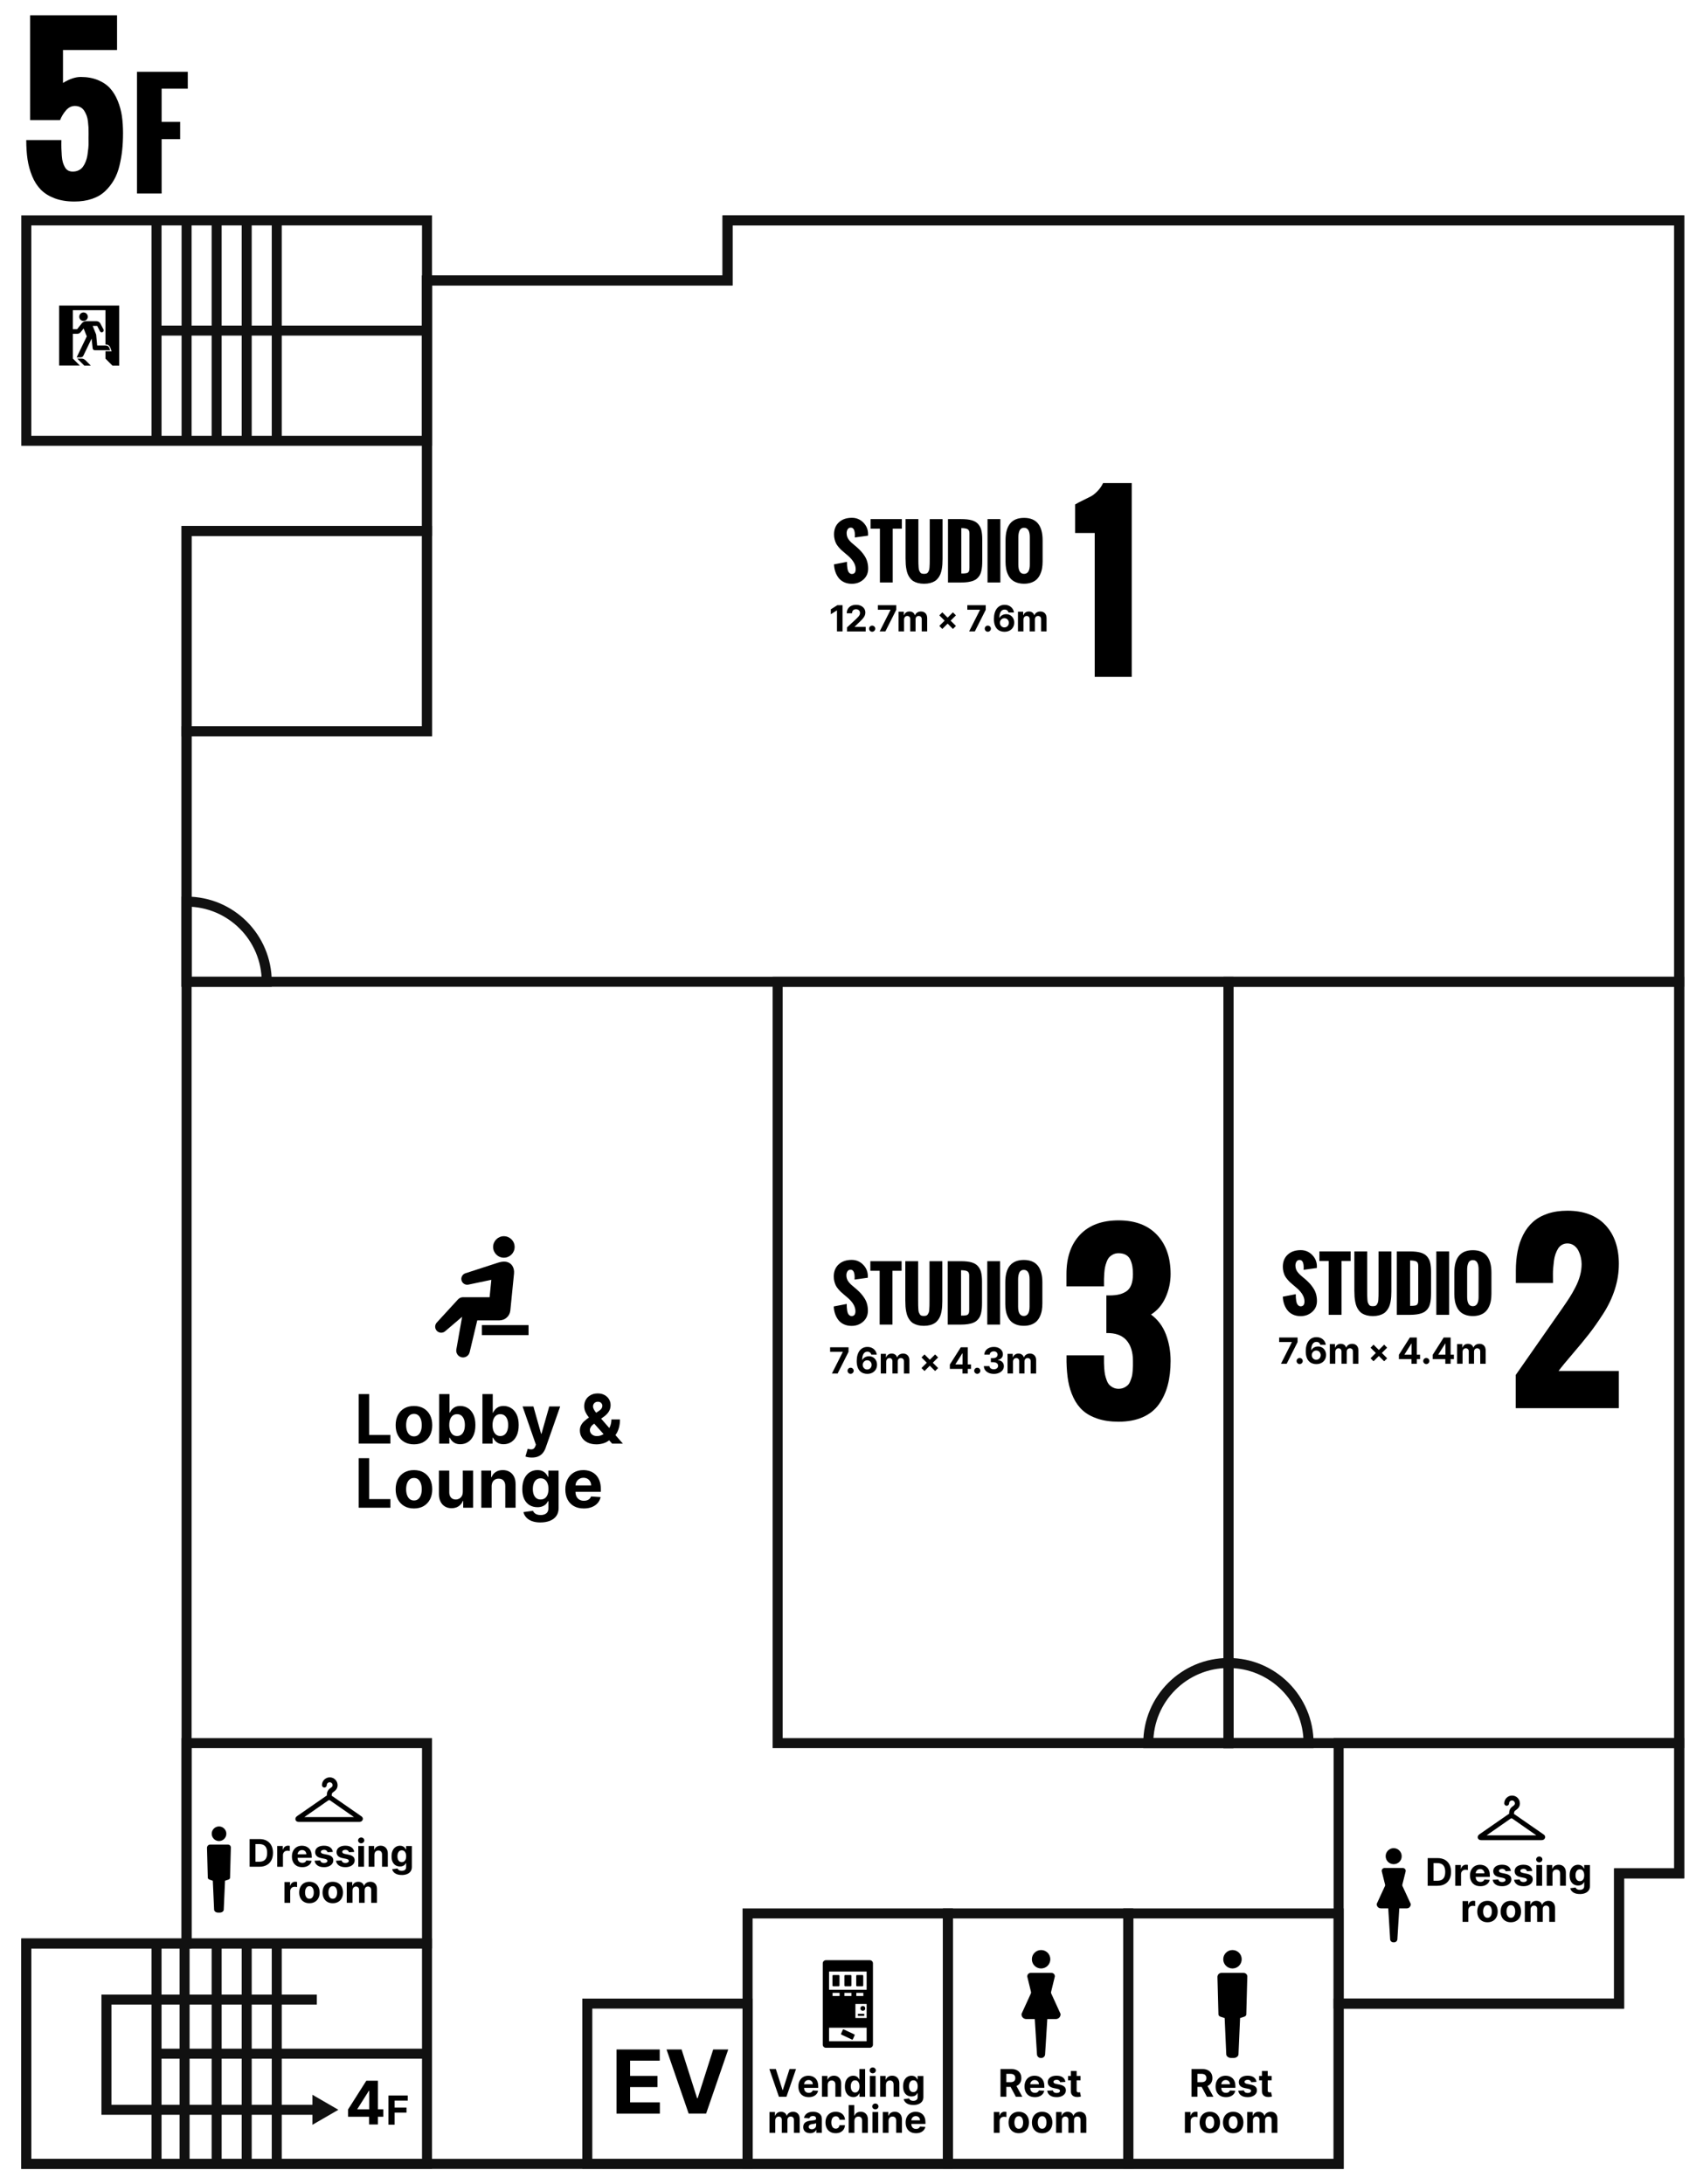 <?xml version="1.0" encoding="UTF-8"?>
<svg id="_レイヤー_1" data-name="レイヤー_1" xmlns="http://www.w3.org/2000/svg" viewBox="0 0 1700 2180">
  <defs>
    <style>
      .cls-1 {
        fill: #111;
      }

      .cls-2 {
        fill: none;
        stroke: #111;
        stroke-miterlimit: 10;
        stroke-width: 10px;
      }
    </style>
  </defs>
  <g id="_レイヤー_3" data-name="レイヤー_3">
    <rect class="cls-2" x="776.26" y="980" width="450" height="760"/>
    <rect class="cls-2" x="1226.26" y="980" width="450" height="760"/>
    <polygon class="cls-2" points="1676.26 220 1676.26 980 186.26 980 186.26 730 426.26 730 426.26 280 726.26 280 726.26 220 1676.26 220"/>
    <path class="cls-2" d="M1226.26,1660c-44.2,0-80,35.8-80,80h80v-80Z"/>
    <path class="cls-2" d="M1306.26,1740c0-44.2-35.8-80-80-80v80h80Z"/>
    <rect class="cls-2" x="186.26" y="1740" width="240" height="200"/>
    <polygon class="cls-2" points="1676.26 1740 1676.26 1870 1616.26 1870 1616.26 2000 1336.26 2000 1336.26 1740 1676.26 1740"/>
    <rect class="cls-2" x="186.26" y="530" width="240" height="200"/>
    <rect class="cls-2" x="26.26" y="1940" width="400" height="220"/>
    <line class="cls-2" x1="156.26" y1="2050" x2="426.26" y2="2050"/>
    <line class="cls-2" x1="156.26" y1="2160" x2="156.26" y2="1940"/>
    <line class="cls-2" x1="184.26" y1="2160" x2="184.26" y2="1940"/>
    <line class="cls-2" x1="216.26" y1="2160" x2="216.26" y2="1940"/>
    <line class="cls-2" x1="246.26" y1="2160" x2="246.26" y2="1940"/>
    <line class="cls-2" x1="276.26" y1="2160" x2="276.26" y2="1940"/>
    <polygon class="cls-2" points="1676.26 220 1676.26 1870 1616.26 1870 1616.26 2000 1336.26 2000 1336.26 2160 26.26 2160 26.26 1940 186.26 1940 186.26 530 426.26 530 426.26 280 726.26 280 726.26 220 1676.26 220"/>
    <polyline class="cls-2" points="316.26 2106 106.26 2106 106.26 1996 316.26 1996"/>
    <rect class="cls-2" x="746.26" y="1910" width="200" height="250"/>
    <rect class="cls-2" x="586.26" y="2000" width="160" height="160"/>
    <rect class="cls-2" x="946.26" y="1910" width="180" height="250"/>
    <rect class="cls-2" x="1126.26" y="1910" width="210" height="250"/>
    <path class="cls-2" d="M266.26,980c0-44.2-35.8-80-80-80v80h80Z"/>
    <g>
      <rect class="cls-2" x="26.26" y="220" width="400" height="220"/>
      <line class="cls-2" x1="156.26" y1="330" x2="426.26" y2="330"/>
      <line class="cls-2" x1="156.26" y1="440" x2="156.26" y2="220"/>
      <line class="cls-2" x1="186.26" y1="440" x2="186.26" y2="220"/>
      <line class="cls-2" x1="216.26" y1="440" x2="216.26" y2="220"/>
      <line class="cls-2" x1="246.26" y1="440" x2="246.26" y2="220"/>
      <line class="cls-2" x1="276.26" y1="440" x2="276.26" y2="220"/>
    </g>
  </g>
  <g>
    <path d="M218.64,1837.75c-4,0-7.3-3.3-7.3-7.3s3.3-7.3,7.3-7.3,7.3,3.3,7.3,7.3-3.3,7.3-7.3,7.3Z"/>
    <path d="M227.44,1841.25h-17.6c-1.8,0-3.2,1.5-3.2,3.3l.8,29.8c0,1.1,1.1,1.7,2,2l3,1,1.3,28.9c.1,1.6,1.8,2.9,3.8,2.9h2c2,0,3.8-1.3,3.8-2.9l1.3-28.9,3-1c1-.2,2-.9,2-2l.8-29.8c.2-1.9-1.2-3.3-3-3.3Z"/>
  </g>
  <path d="M360.48,1812.85l-28.4-19.7c-.3-.2-.7-.4-1-.6.1-2.6.5-2.9,1.8-3.8,2-1.4,4.1-3.3,4.1-6.8,0-4.3-3.5-7.8-7.8-7.8s-7.8,3.5-7.8,7.8c0,1.3,1.1,2.4,2.4,2.4s2.4-1.1,2.4-2.4c0-1.6,1.3-2.9,2.9-2.9s2.9,1.3,2.9,2.9c0,.8-.1,1.5-2,2.8-1.3.9-2.5,2-3.2,3.8-.4,1.1-.5,2.3-.6,3.9-.4.2-.8.3-1.1.6l-28.4,19.7c-2.1,1.5-1.9,3.1-1.7,3.8s.9,2.1,3.5,2.1h60c2.6,0,3.3-1.5,3.5-2.1.4-.6.6-2.3-1.5-3.7ZM303.78,1813.85l24.1-16.8c.3-.2,1.1-.2,1.4,0l24.1,16.8h-49.6Z"/>
  <g>
    <path d="M1039.26,1964.94c-5.1,0-9.2-4.1-9.2-9.2s4.1-9.2,9.2-9.2,9.2,4.1,9.2,9.2-4.1,9.2-9.2,9.2Z"/>
    <path d="M1058.66,2010.24l-9.4-20.6c0-.3-.1-.7-.1-1l3.8-15.6c.2-2-1.3-3.7-3.4-3.7h-20.7c-2,0-3.5,1.7-3.4,3.7l3.8,15.6c-.1.3-.1.7-.1,1l-9.4,20.6c-.3,2.9,1.9,5.2,4.8,5.2h8.4s2.2,35.3,2.2,35.3c.1,1.9,1.7,3.5,3.6,3.5h.9c1.9,0,3.5-1.6,3.6-3.5l2.2-35.3h8.4c2.9,0,5.1-2.3,4.8-5.2Z"/>
  </g>
  <g>
    <path d="M1230.3,1964.94c-5.1,0-9.2-4.1-9.2-9.2s4.1-9.2,9.2-9.2,9.2,4.1,9.2,9.2-4.1,9.2-9.2,9.2Z"/>
    <path d="M1241.3,1969.34h-22c-2.2,0-4,1.8-4,4.1l1,37.3c0,1.4,1.3,2.2,2.5,2.5l3.7,1.2,1.6,36.2c.1,2,2.2,3.6,4.8,3.6h2.6c2.6,0,4.7-1.6,4.8-3.6l1.6-36.2,3.7-1.2c1.2-.3,2.5-1.1,2.5-2.5l1-37.3c.3-2.3-1.5-4.1-3.8-4.1Z"/>
  </g>
  <g>
    <g>
      <path d="M849.91,1981.89c0,.4-.3.8-.8.8h-5.4c-.4,0-.8-.3-.8-.8v-9.6c0-.4.3-.8.8-.8h5.4c.4,0,.8.3.8.8v9.6Z"/>
      <g>
        <path d="M838.01,1981.89c0,.4-.3.8-.8.8h-5.4c-.4,0-.8-.3-.8-.8v-9.6c0-.4.3-.8.8-.8h5.4c.4,0,.8.3.8.8v9.6Z"/>
        <path d="M861.71,1981.89c0,.4-.3.8-.8.8h-5.4c-.4,0-.8-.3-.8-.8v-9.6c0-.4.3-.8.8-.8h5.4c.4,0,.8.3.8.8v9.6Z"/>
      </g>
    </g>
    <path d="M868.31,1956.69h-43.9c-1.7,0-3.1,1.4-3.1,3.1v81.2c0,1.7,1.4,3.1,3.1,3.1h43.9c1.7,0,3.1-1.4,3.1-3.1v-81.2c0-1.7-1.4-3.1-3.1-3.1ZM865.11,2037.59h-37.5s0-13.5,0-13.5h37.5s0,13.5,0,13.5ZM831.11,1992.29v-3h7v3.1h-7v-.1ZM842.91,1992.29v-3h7v3.1h-7v-.1ZM865.11,2014.39h-11.2s0-14,0-14h11.2s0,14,0,14ZM854.81,1992.29v-3h7v3.1h-7v-.1ZM865.11,1986.19h-37.5s0-18.2,0-18.2h37.5s0,18.2,0,18.2Z"/>
    <circle cx="861.31" cy="2004.79" r="2.4"/>
    <rect x="856.41" y="2010.19" width="6.3" height="2.1"/>
    <path d="M840.01,2030.99c-.4-.2-.6-.6-.4-1l1.7-3.8c.2-.4.6-.6,1-.4l10.4,4.9c.4.2.6.6.4,1l-1.7,3.8c-.2.4-.6.6-1,.4l-10.4-4.9Z"/>
  </g>
  <path d="M1540.71,1831.04l-28.4-19.7c-.3-.2-.7-.4-1-.6.1-2.6.5-2.9,1.8-3.8,2-1.4,4.1-3.3,4.1-6.8,0-4.3-3.5-7.8-7.8-7.8s-7.8,3.5-7.8,7.8c0,1.3,1.1,2.4,2.4,2.4s2.4-1.1,2.4-2.4c0-1.6,1.3-2.9,2.9-2.9s2.9,1.3,2.9,2.9c0,.8-.1,1.5-2,2.8-1.3.9-2.5,2-3.2,3.8-.4,1.1-.5,2.3-.6,3.9-.4.2-.8.3-1.1.6l-28.4,19.7c-2.1,1.5-1.9,3.1-1.7,3.8.2.6.9,2.1,3.5,2.1h60c2.6,0,3.3-1.5,3.5-2.1.4-.6.6-2.3-1.5-3.7ZM1484.01,1832.04l24.1-16.8c.3-.2,1.1-.2,1.4,0l24.1,16.8h-49.6Z"/>
  <g>
    <path d="M1391.21,1860.84c-4.4,0-8-3.6-8-8s3.6-8,8-8c4.4,0,8,3.6,8,8,.1,4.4-3.5,8-8,8Z"/>
    <path d="M1408.21,1900.44l-8.3-18c0-.3-.1-.6-.1-.9l3.4-13.7c.2-1.8-1.2-3.2-2.9-3.2h-18.1c-1.8,0-3.1,1.4-2.9,3.2l3.4,13.7c0,.3-.1.6-.1.9l-8.3,18c-.2,2.5,1.7,4.5,4.2,4.5h7.3s1.9,30.9,1.9,30.9c.1,1.7,1.5,3,3.2,3h.8c1.7,0,3.1-1.4,3.2-3l1.9-30.9h7.3c2.5.1,4.4-2,4.1-4.5Z"/>
  </g>
  <polygon class="cls-1" points="311.86 2091 337.76 2106 311.86 2121 311.86 2091"/>
  <g>
    <path d="M998.72,2092.97v-27.64h10.91c2.09,0,3.87.37,5.35,1.11,1.48.74,2.61,1.79,3.39,3.14.78,1.36,1.17,2.95,1.17,4.77s-.4,3.41-1.19,4.73c-.79,1.32-1.94,2.33-3.43,3.03-1.5.7-3.31,1.05-5.43,1.05h-7.3v-4.7h6.36c1.12,0,2.04-.15,2.78-.46.74-.31,1.29-.76,1.65-1.38.37-.61.55-1.37.55-2.28s-.18-1.69-.55-2.32c-.36-.63-.92-1.11-1.66-1.44-.74-.33-1.68-.49-2.8-.49h-3.94v22.86h-5.84ZM1013.64,2080.4l6.87,12.58h-6.45l-6.72-12.58h6.3Z"/>
    <path d="M1033,2093.38c-2.13,0-3.97-.44-5.5-1.3-1.53-.87-2.71-2.1-3.54-3.7-.83-1.6-1.24-3.49-1.24-5.68s.41-4,1.24-5.61c.83-1.61,2-2.87,3.5-3.76,1.51-.9,3.28-1.35,5.31-1.35,1.37,0,2.64.22,3.83.65,1.18.44,2.22,1.09,3.1,1.96.89.87,1.58,1.97,2.07,3.29.5,1.32.74,2.86.74,4.62v1.58h-17.5v-3.56h12.09c0-.83-.18-1.56-.54-2.2-.36-.64-.86-1.14-1.49-1.5-.63-.37-1.37-.55-2.21-.55s-1.64.2-2.32.6c-.67.4-1.19.94-1.57,1.61-.38.67-.57,1.42-.58,2.23v3.39c0,1.03.19,1.91.57,2.66.38.75.92,1.32,1.63,1.73.7.4,1.53.61,2.5.61.64,0,1.22-.09,1.75-.27s.99-.45,1.36-.81.67-.8.86-1.32l5.32.35c-.27,1.28-.82,2.39-1.65,3.34-.83.95-1.9,1.69-3.21,2.21-1.31.53-2.82.79-4.53.79Z"/>
    <path d="M1063.51,2078.16l-5.26.32c-.09-.45-.28-.86-.58-1.22-.3-.37-.69-.66-1.17-.88-.48-.22-1.05-.33-1.72-.33-.89,0-1.64.19-2.25.56s-.92.87-.92,1.49c0,.5.2.91.59,1.26.4.34,1.08.62,2.04.82l3.75.76c2.02.41,3.52,1.08,4.51,2,.99.92,1.49,2.12,1.49,3.62,0,1.36-.4,2.55-1.19,3.57-.8,1.03-1.89,1.82-3.27,2.4-1.38.57-2.97.86-4.77.86-2.74,0-4.93-.57-6.55-1.72-1.62-1.15-2.58-2.71-2.85-4.69l5.65-.3c.17.84.58,1.47,1.24,1.91.66.44,1.5.65,2.52.65s1.82-.2,2.44-.59.93-.9.94-1.52c0-.52-.23-.95-.66-1.29s-1.1-.6-2-.78l-3.59-.72c-2.02-.4-3.53-1.11-4.51-2.1-.99-1-1.48-2.27-1.48-3.82,0-1.33.36-2.48,1.09-3.44.72-.96,1.75-1.7,3.06-2.23,1.32-.52,2.86-.78,4.64-.78,2.62,0,4.68.55,6.19,1.66,1.51,1.11,2.39,2.61,2.64,4.52Z"/>
    <path d="M1078.64,2072.25v4.32h-12.48v-4.32h12.48ZM1068.99,2067.28h5.75v19.32c0,.53.08.94.24,1.23.16.29.39.5.68.62.29.12.63.18,1.02.18.27,0,.54-.03.81-.07.27-.05.48-.09.62-.12l.9,4.28c-.29.09-.69.2-1.21.32-.52.12-1.16.2-1.9.22-1.39.05-2.6-.13-3.64-.55-1.04-.42-1.85-1.08-2.42-1.97-.58-.89-.86-2.01-.85-3.37v-20.08Z"/>
    <path d="M992.08,2128.97v-20.73h5.57v3.62h.22c.38-1.29,1.01-2.26,1.9-2.92.89-.66,1.92-.99,3.08-.99.29,0,.6.02.93.05.33.04.62.08.88.15v5.1c-.27-.08-.64-.15-1.12-.21-.48-.06-.91-.1-1.31-.1-.85,0-1.6.18-2.26.55-.66.37-1.18.87-1.57,1.52-.38.65-.57,1.39-.57,2.24v11.73h-5.75Z"/>
    <path d="M1016.98,2129.38c-2.1,0-3.91-.45-5.43-1.34s-2.7-2.14-3.53-3.75c-.83-1.61-1.24-3.47-1.24-5.59s.41-4.02,1.24-5.62,2-2.86,3.53-3.75c1.53-.89,3.34-1.34,5.43-1.34s3.91.45,5.43,1.34c1.52.9,2.7,2.15,3.53,3.75.83,1.61,1.24,3.48,1.24,5.62s-.41,3.99-1.24,5.59c-.83,1.61-2,2.86-3.53,3.75-1.53.89-3.34,1.34-5.43,1.34ZM1017,2124.93c.95,0,1.75-.27,2.39-.82.64-.54,1.12-1.29,1.45-2.23.33-.95.49-2.02.49-3.22s-.16-2.28-.49-3.22c-.33-.95-.81-1.69-1.45-2.24-.64-.55-1.44-.82-2.39-.82s-1.77.28-2.42.82-1.14,1.29-1.47,2.24c-.33.94-.49,2.02-.49,3.22s.16,2.28.49,3.22c.33.95.82,1.69,1.47,2.23.65.54,1.46.82,2.42.82Z"/>
    <path d="M1040.3,2129.38c-2.1,0-3.91-.45-5.43-1.34s-2.7-2.14-3.53-3.75c-.83-1.61-1.24-3.47-1.24-5.59s.41-4.02,1.24-5.62,2-2.86,3.53-3.75c1.53-.89,3.34-1.34,5.43-1.34s3.91.45,5.43,1.34c1.52.9,2.7,2.15,3.53,3.75.83,1.61,1.24,3.48,1.24,5.62s-.41,3.99-1.24,5.59c-.83,1.61-2,2.86-3.53,3.75-1.53.89-3.34,1.34-5.43,1.34ZM1040.33,2124.93c.95,0,1.75-.27,2.39-.82.64-.54,1.12-1.29,1.45-2.23.33-.95.49-2.02.49-3.22s-.16-2.28-.49-3.22c-.33-.95-.81-1.69-1.45-2.24-.64-.55-1.44-.82-2.39-.82s-1.77.28-2.42.82-1.14,1.29-1.47,2.24c-.33.94-.49,2.02-.49,3.22s.16,2.28.49,3.22c.33.95.82,1.69,1.47,2.23.65.54,1.46.82,2.42.82Z"/>
    <path d="M1054.25,2128.97v-20.73h5.48v3.66h.24c.43-1.21,1.15-2.17,2.16-2.87,1.01-.7,2.21-1.05,3.62-1.05s2.63.35,3.63,1.06c1,.71,1.67,1.66,2,2.87h.22c.42-1.19,1.19-2.14,2.3-2.85s2.43-1.07,3.95-1.07c1.93,0,3.51.61,4.72,1.84,1.21,1.23,1.82,2.97,1.82,5.21v13.94h-5.74v-12.8c0-1.15-.31-2.02-.92-2.59s-1.38-.86-2.29-.86c-1.04,0-1.86.33-2.44.99-.58.66-.88,1.53-.88,2.61v12.66h-5.57v-12.93c0-1.02-.29-1.83-.87-2.43-.58-.6-1.34-.9-2.29-.9-.64,0-1.21.16-1.72.48-.51.32-.91.77-1.21,1.34-.3.57-.45,1.24-.45,2v12.44h-5.75Z"/>
  </g>
  <g>
    <path d="M1189.44,2092.97v-27.64h10.91c2.09,0,3.87.37,5.35,1.11,1.48.74,2.61,1.79,3.39,3.14.78,1.36,1.17,2.95,1.17,4.77s-.4,3.41-1.19,4.73c-.79,1.32-1.94,2.33-3.43,3.03-1.5.7-3.31,1.05-5.43,1.05h-7.3v-4.7h6.36c1.12,0,2.04-.15,2.78-.46.74-.31,1.29-.76,1.65-1.38.37-.61.55-1.37.55-2.28s-.18-1.69-.55-2.32c-.36-.63-.92-1.11-1.66-1.44-.74-.33-1.68-.49-2.8-.49h-3.94v22.86h-5.84ZM1204.37,2080.4l6.87,12.58h-6.45l-6.72-12.58h6.3Z"/>
    <path d="M1223.72,2093.38c-2.13,0-3.97-.44-5.5-1.3-1.53-.87-2.71-2.1-3.54-3.7-.83-1.6-1.24-3.49-1.24-5.68s.41-4,1.24-5.61c.83-1.61,2-2.87,3.5-3.76,1.51-.9,3.28-1.35,5.31-1.35,1.37,0,2.64.22,3.83.65,1.18.44,2.22,1.09,3.1,1.96.89.87,1.58,1.97,2.07,3.29.5,1.32.74,2.86.74,4.62v1.58h-17.5v-3.56h12.09c0-.83-.18-1.56-.54-2.2-.36-.64-.86-1.14-1.49-1.5-.63-.37-1.37-.55-2.21-.55s-1.64.2-2.32.6c-.67.4-1.19.94-1.57,1.61-.38.67-.57,1.42-.58,2.23v3.39c0,1.03.19,1.91.57,2.66.38.75.92,1.32,1.63,1.73.7.4,1.53.61,2.5.61.64,0,1.22-.09,1.75-.27s.99-.45,1.36-.81.67-.8.86-1.32l5.32.35c-.27,1.28-.82,2.39-1.65,3.34-.83.95-1.9,1.69-3.21,2.21-1.31.53-2.82.79-4.53.79Z"/>
    <path d="M1254.24,2078.16l-5.26.32c-.09-.45-.28-.86-.58-1.22-.3-.37-.69-.66-1.17-.88-.48-.22-1.05-.33-1.72-.33-.89,0-1.64.19-2.25.56s-.92.87-.92,1.49c0,.5.2.91.59,1.26.4.34,1.08.62,2.04.82l3.75.76c2.02.41,3.52,1.08,4.51,2,.99.92,1.49,2.12,1.49,3.62,0,1.36-.4,2.55-1.19,3.57-.8,1.03-1.89,1.82-3.27,2.4-1.38.57-2.97.86-4.77.86-2.74,0-4.93-.57-6.55-1.72-1.62-1.15-2.58-2.71-2.85-4.69l5.65-.3c.17.84.58,1.47,1.24,1.91.66.44,1.5.65,2.52.65s1.82-.2,2.44-.59.93-.9.94-1.52c0-.52-.23-.95-.66-1.29s-1.1-.6-2-.78l-3.59-.72c-2.02-.4-3.53-1.11-4.51-2.1-.99-1-1.48-2.27-1.48-3.82,0-1.33.36-2.48,1.09-3.44.72-.96,1.75-1.7,3.06-2.23,1.32-.52,2.86-.78,4.64-.78,2.62,0,4.68.55,6.19,1.66,1.51,1.11,2.39,2.61,2.64,4.52Z"/>
    <path d="M1269.37,2072.25v4.32h-12.48v-4.32h12.48ZM1259.72,2067.28h5.75v19.32c0,.53.08.94.24,1.23.16.29.39.5.68.62.29.12.63.18,1.02.18.27,0,.54-.03.81-.07.27-.05.48-.09.62-.12l.9,4.28c-.29.09-.69.2-1.21.32-.52.12-1.16.2-1.9.22-1.39.05-2.6-.13-3.64-.55-1.04-.42-1.85-1.08-2.42-1.97-.58-.89-.86-2.01-.85-3.37v-20.08Z"/>
    <path d="M1182.8,2128.97v-20.73h5.57v3.62h.22c.38-1.29,1.01-2.26,1.9-2.92.89-.66,1.92-.99,3.08-.99.29,0,.6.02.93.05.33.04.62.08.88.15v5.1c-.27-.08-.64-.15-1.12-.21-.48-.06-.91-.1-1.31-.1-.85,0-1.6.18-2.26.55-.66.37-1.18.87-1.57,1.52-.38.65-.57,1.39-.57,2.24v11.73h-5.75Z"/>
    <path d="M1207.7,2129.38c-2.1,0-3.91-.45-5.43-1.34s-2.7-2.14-3.53-3.75c-.83-1.61-1.24-3.47-1.24-5.59s.41-4.02,1.24-5.62,2-2.86,3.53-3.75c1.53-.89,3.34-1.34,5.43-1.34s3.91.45,5.43,1.34c1.52.9,2.7,2.15,3.53,3.75.83,1.61,1.24,3.48,1.24,5.62s-.41,3.99-1.24,5.59c-.83,1.61-2,2.86-3.53,3.75-1.53.89-3.34,1.34-5.43,1.34ZM1207.73,2124.93c.95,0,1.75-.27,2.39-.82.64-.54,1.12-1.29,1.45-2.23.33-.95.49-2.02.49-3.22s-.16-2.28-.49-3.22c-.33-.95-.81-1.69-1.45-2.24-.64-.55-1.44-.82-2.39-.82s-1.77.28-2.42.82-1.14,1.29-1.47,2.24c-.33.94-.49,2.02-.49,3.22s.16,2.28.49,3.22c.33.95.82,1.69,1.47,2.23.65.54,1.46.82,2.42.82Z"/>
    <path d="M1231.02,2129.38c-2.1,0-3.91-.45-5.43-1.34s-2.7-2.14-3.53-3.75c-.83-1.61-1.24-3.47-1.24-5.59s.41-4.02,1.24-5.62,2-2.86,3.53-3.75c1.53-.89,3.34-1.34,5.43-1.34s3.91.45,5.43,1.34c1.52.9,2.7,2.15,3.53,3.75.83,1.61,1.24,3.48,1.24,5.62s-.41,3.99-1.24,5.59c-.83,1.61-2,2.86-3.53,3.75-1.53.89-3.34,1.34-5.43,1.34ZM1231.05,2124.93c.95,0,1.75-.27,2.39-.82.64-.54,1.12-1.29,1.45-2.23.33-.95.49-2.02.49-3.22s-.16-2.28-.49-3.22c-.33-.95-.81-1.69-1.45-2.24-.64-.55-1.44-.82-2.39-.82s-1.77.28-2.42.82-1.14,1.29-1.47,2.24c-.33.94-.49,2.02-.49,3.22s.16,2.28.49,3.22c.33.95.82,1.69,1.47,2.23.65.54,1.46.82,2.42.82Z"/>
    <path d="M1244.98,2128.97v-20.73h5.48v3.66h.24c.43-1.21,1.15-2.17,2.16-2.87,1.01-.7,2.21-1.05,3.62-1.05s2.63.35,3.63,1.06c1,.71,1.67,1.66,2,2.87h.22c.42-1.19,1.19-2.14,2.3-2.85s2.43-1.07,3.95-1.07c1.93,0,3.51.61,4.72,1.84,1.21,1.23,1.82,2.97,1.82,5.21v13.94h-5.74v-12.8c0-1.15-.31-2.02-.92-2.59s-1.38-.86-2.29-.86c-1.04,0-1.86.33-2.44.99-.58.66-.88,1.53-.88,2.61v12.66h-5.57v-12.93c0-1.02-.29-1.83-.87-2.43-.58-.6-1.34-.9-2.29-.9-.64,0-1.21.16-1.72.48-.51.32-.91.77-1.21,1.34-.3.57-.45,1.24-.45,2v12.44h-5.75Z"/>
  </g>
  <g>
    <path d="M1434.97,1882.4h-9.8v-27.64h9.88c2.78,0,5.17.55,7.18,1.65,2.01,1.1,3.55,2.68,4.64,4.74,1.08,2.06,1.63,4.53,1.63,7.4s-.54,5.35-1.63,7.42c-1.08,2.07-2.64,3.66-4.66,4.76-2.02,1.11-4.43,1.66-7.24,1.66ZM1431.02,1877.39h3.71c1.73,0,3.18-.31,4.37-.92,1.18-.62,2.07-1.57,2.67-2.87s.9-2.98.9-5.04-.3-3.71-.9-5.01-1.49-2.25-2.67-2.86c-1.18-.61-2.63-.92-4.36-.92h-3.73v17.62Z"/>
    <path d="M1452.71,1882.4v-20.73h5.57v3.62h.22c.38-1.29,1.01-2.26,1.9-2.92s1.92-.99,3.08-.99c.29,0,.6.02.93.05.33.04.62.08.88.15v5.1c-.27-.08-.64-.15-1.12-.22-.48-.06-.91-.09-1.31-.09-.85,0-1.6.18-2.26.55-.66.36-1.18.87-1.57,1.52-.38.65-.57,1.39-.57,2.24v11.73h-5.75Z"/>
    <path d="M1477.69,1882.81c-2.13,0-3.97-.43-5.5-1.3s-2.71-2.1-3.54-3.7-1.24-3.49-1.24-5.67.41-4,1.24-5.61,2-2.87,3.5-3.76c1.51-.9,3.28-1.35,5.31-1.35,1.37,0,2.64.22,3.83.65,1.18.44,2.22,1.09,3.1,1.96.89.87,1.58,1.97,2.07,3.29.5,1.32.74,2.86.74,4.62v1.58h-17.5v-3.56h12.09c0-.83-.18-1.56-.54-2.2-.36-.64-.86-1.14-1.49-1.5-.63-.36-1.37-.55-2.21-.55s-1.64.2-2.32.6c-.67.4-1.19.94-1.57,1.61-.38.67-.57,1.42-.58,2.23v3.39c0,1.03.19,1.91.57,2.66.38.75.92,1.32,1.63,1.73.7.4,1.53.61,2.5.61.64,0,1.22-.09,1.75-.27s.99-.45,1.36-.81.67-.8.86-1.32l5.32.35c-.27,1.28-.82,2.39-1.65,3.34-.83.95-1.9,1.69-3.21,2.21-1.31.53-2.82.79-4.53.79Z"/>
    <path d="M1508.21,1867.58l-5.26.32c-.09-.45-.28-.86-.58-1.22s-.69-.66-1.17-.88c-.48-.22-1.05-.33-1.72-.33-.89,0-1.64.19-2.25.56-.61.37-.92.87-.92,1.49,0,.5.2.91.59,1.25.4.34,1.08.62,2.04.82l3.75.76c2.02.41,3.52,1.08,4.51,2,.99.92,1.49,2.12,1.49,3.62,0,1.36-.4,2.55-1.19,3.58-.8,1.03-1.89,1.82-3.27,2.4s-2.97.86-4.77.86c-2.74,0-4.93-.57-6.55-1.72-1.62-1.15-2.58-2.71-2.85-4.69l5.65-.3c.17.84.58,1.47,1.24,1.91.66.44,1.5.65,2.52.65s1.82-.2,2.44-.59c.62-.39.93-.9.94-1.52,0-.52-.23-.95-.66-1.29-.43-.34-1.1-.6-2-.78l-3.59-.72c-2.02-.4-3.53-1.11-4.51-2.1-.99-1-1.48-2.27-1.48-3.82,0-1.33.36-2.48,1.09-3.44.72-.96,1.75-1.7,3.06-2.23,1.32-.52,2.86-.78,4.64-.78,2.62,0,4.68.55,6.19,1.66,1.51,1.11,2.39,2.61,2.64,4.52Z"/>
    <path d="M1529.56,1867.58l-5.26.32c-.09-.45-.28-.86-.58-1.22s-.69-.66-1.17-.88c-.48-.22-1.05-.33-1.72-.33-.89,0-1.64.19-2.25.56-.61.37-.92.87-.92,1.49,0,.5.2.91.59,1.25.4.34,1.08.62,2.04.82l3.75.76c2.02.41,3.52,1.08,4.51,2,.99.92,1.49,2.12,1.49,3.62,0,1.36-.4,2.55-1.19,3.58-.8,1.03-1.89,1.82-3.27,2.4s-2.97.86-4.77.86c-2.74,0-4.93-.57-6.55-1.72-1.62-1.15-2.58-2.71-2.85-4.69l5.65-.3c.17.84.58,1.47,1.24,1.91.66.44,1.5.65,2.52.65s1.82-.2,2.44-.59c.62-.39.93-.9.94-1.52,0-.52-.23-.95-.66-1.29-.43-.34-1.1-.6-2-.78l-3.59-.72c-2.02-.4-3.53-1.11-4.51-2.1-.99-1-1.48-2.27-1.48-3.82,0-1.33.36-2.48,1.09-3.44.72-.96,1.75-1.7,3.06-2.23,1.32-.52,2.86-.78,4.64-.78,2.62,0,4.68.55,6.19,1.66,1.51,1.11,2.39,2.61,2.64,4.52Z"/>
    <path d="M1536.55,1859c-.85,0-1.59-.28-2.19-.85-.61-.57-.91-1.25-.91-2.05s.31-1.49.92-2.06,1.34-.86,2.19-.86,1.59.28,2.19.85c.61.57.91,1.25.91,2.05s-.3,1.49-.91,2.06-1.34.86-2.19.86ZM1533.66,1882.4v-20.73h5.75v20.73h-5.75Z"/>
    <path d="M1549.75,1870.42v11.98h-5.75v-20.73h5.48v3.66h.24c.46-1.21,1.23-2.16,2.31-2.87,1.08-.71,2.39-1.06,3.93-1.06,1.44,0,2.7.31,3.77.94,1.07.63,1.9,1.53,2.5,2.69s.89,2.55.89,4.16v13.2h-5.75v-12.17c0-1.27-.32-2.26-.97-2.98-.66-.71-1.56-1.07-2.71-1.07-.77,0-1.46.17-2.04.5-.59.33-1.05.82-1.38,1.45-.33.63-.5,1.4-.51,2.29Z"/>
    <path d="M1576.97,1890.61c-1.86,0-3.46-.25-4.78-.76-1.33-.51-2.38-1.2-3.17-2.07-.78-.87-1.29-1.85-1.53-2.94l5.32-.71c.16.41.42.8.77,1.16.35.36.82.65,1.4.87.58.22,1.29.33,2.12.33,1.25,0,2.28-.3,3.1-.91.81-.61,1.22-1.62,1.22-3.04v-3.79h-.24c-.25.58-.63,1.12-1.13,1.63-.5.51-1.15.93-1.94,1.26-.79.32-1.74.49-2.83.49-1.56,0-2.97-.36-4.25-1.09-1.27-.72-2.29-1.84-3.04-3.33-.75-1.5-1.13-3.39-1.13-5.69s.38-4.31,1.15-5.88c.76-1.57,1.78-2.75,3.06-3.54,1.27-.78,2.67-1.17,4.19-1.17,1.16,0,2.13.2,2.92.59.78.39,1.42.88,1.9,1.46.48.58.85,1.15,1.11,1.71h.22v-3.48h5.71v20.93c0,1.76-.43,3.24-1.29,4.43-.86,1.19-2.06,2.08-3.58,2.68-1.52.6-3.28.9-5.26.9ZM1577.09,1877.79c.93,0,1.71-.23,2.35-.69.64-.46,1.14-1.13,1.48-2,.35-.87.52-1.91.52-3.12s-.17-2.27-.51-3.17c-.34-.89-.84-1.59-1.48-2.08-.65-.49-1.44-.74-2.36-.74s-1.74.25-2.39.76c-.65.51-1.14,1.21-1.47,2.11-.33.9-.5,1.94-.5,3.12s.17,2.23.51,3.1c.34.87.83,1.54,1.47,2.01.64.47,1.44.71,2.38.71Z"/>
    <path d="M1459.96,1918.4v-20.73h5.57v3.62h.22c.38-1.29,1.01-2.26,1.9-2.92s1.92-.99,3.08-.99c.29,0,.6.02.93.05.33.04.62.08.88.15v5.1c-.27-.08-.64-.15-1.12-.22-.48-.06-.91-.09-1.31-.09-.85,0-1.6.18-2.26.55-.66.36-1.18.87-1.57,1.52-.38.65-.57,1.39-.57,2.24v11.73h-5.75Z"/>
    <path d="M1484.86,1918.81c-2.1,0-3.91-.45-5.43-1.34-1.53-.9-2.7-2.15-3.53-3.75-.83-1.61-1.24-3.47-1.24-5.59s.41-4.01,1.24-5.62c.83-1.61,2-2.86,3.53-3.75s3.34-1.34,5.43-1.34,3.91.45,5.43,1.34c1.52.9,2.7,2.15,3.53,3.75.83,1.61,1.24,3.48,1.24,5.62s-.41,3.99-1.24,5.59c-.83,1.61-2,2.86-3.53,3.75-1.53.89-3.34,1.34-5.43,1.34ZM1484.89,1914.35c.95,0,1.75-.27,2.39-.82.64-.54,1.12-1.29,1.45-2.23.33-.95.49-2.02.49-3.23s-.16-2.28-.49-3.22c-.33-.95-.81-1.69-1.45-2.24-.64-.55-1.44-.82-2.39-.82s-1.77.27-2.42.82-1.14,1.29-1.47,2.24c-.33.94-.49,2.02-.49,3.22s.16,2.28.49,3.23c.33.94.82,1.69,1.47,2.23.65.54,1.46.82,2.42.82Z"/>
    <path d="M1508.18,1918.81c-2.1,0-3.91-.45-5.43-1.34-1.53-.9-2.7-2.15-3.53-3.75-.83-1.61-1.24-3.47-1.24-5.59s.41-4.01,1.24-5.62c.83-1.61,2-2.86,3.53-3.75s3.34-1.34,5.43-1.34,3.91.45,5.43,1.34c1.52.9,2.7,2.15,3.53,3.75.83,1.61,1.24,3.48,1.24,5.62s-.41,3.99-1.24,5.59c-.83,1.61-2,2.86-3.53,3.75-1.53.89-3.34,1.34-5.43,1.34ZM1508.21,1914.35c.95,0,1.75-.27,2.39-.82.64-.54,1.12-1.29,1.45-2.23.33-.95.49-2.02.49-3.23s-.16-2.28-.49-3.22c-.33-.95-.81-1.69-1.45-2.24-.64-.55-1.44-.82-2.39-.82s-1.77.27-2.42.82-1.14,1.29-1.47,2.24c-.33.94-.49,2.02-.49,3.22s.16,2.28.49,3.23c.33.94.82,1.69,1.47,2.23.65.54,1.46.82,2.42.82Z"/>
    <path d="M1522.14,1918.4v-20.73h5.48v3.66h.24c.43-1.21,1.15-2.17,2.16-2.87,1.01-.7,2.21-1.05,3.62-1.05s2.63.35,3.63,1.06,1.67,1.66,2,2.87h.22c.42-1.19,1.19-2.14,2.3-2.85,1.11-.71,2.43-1.07,3.95-1.07,1.93,0,3.51.61,4.72,1.84,1.21,1.23,1.82,2.97,1.82,5.22v13.94h-5.74v-12.81c0-1.15-.31-2.02-.92-2.59-.61-.58-1.38-.86-2.29-.86-1.04,0-1.86.33-2.44.99s-.88,1.53-.88,2.61v12.66h-5.57v-12.93c0-1.02-.29-1.83-.87-2.43-.58-.6-1.34-.9-2.29-.9-.64,0-1.21.16-1.72.48-.51.32-.91.76-1.21,1.34s-.45,1.24-.45,2v12.44h-5.75Z"/>
  </g>
  <g>
    <path d="M258.97,1863.4h-9.8v-27.64h9.88c2.78,0,5.17.55,7.18,1.65,2.01,1.1,3.55,2.68,4.64,4.74s1.63,4.53,1.63,7.39-.54,5.35-1.63,7.42-2.64,3.66-4.66,4.76c-2.02,1.11-4.43,1.66-7.24,1.66ZM255.02,1858.39h3.71c1.73,0,3.18-.31,4.37-.92,1.18-.62,2.07-1.57,2.67-2.87.6-1.3.9-2.98.9-5.04s-.3-3.71-.9-5.01c-.6-1.3-1.49-2.25-2.67-2.86s-2.63-.92-4.36-.92h-3.73v17.62Z"/>
    <path d="M276.71,1863.4v-20.73h5.57v3.62h.22c.38-1.29,1.01-2.26,1.9-2.92.89-.66,1.92-.99,3.08-.99.29,0,.6.02.93.05s.62.09.88.15v5.1c-.27-.08-.64-.15-1.12-.22s-.91-.09-1.31-.09c-.85,0-1.6.18-2.26.55-.66.36-1.18.87-1.57,1.52-.38.65-.57,1.39-.57,2.24v11.73h-5.75Z"/>
    <path d="M301.69,1863.81c-2.13,0-3.97-.43-5.5-1.3-1.53-.87-2.71-2.1-3.54-3.7-.83-1.6-1.24-3.49-1.24-5.67s.41-4,1.24-5.61c.83-1.61,2-2.87,3.5-3.77,1.51-.9,3.28-1.35,5.31-1.35,1.37,0,2.64.22,3.83.65,1.18.44,2.22,1.09,3.1,1.96.89.87,1.58,1.97,2.07,3.29s.74,2.86.74,4.62v1.58h-17.5v-3.56h12.09c0-.83-.18-1.56-.54-2.2-.36-.64-.86-1.14-1.49-1.5-.63-.36-1.37-.55-2.21-.55s-1.64.2-2.32.6c-.67.4-1.19.94-1.57,1.61s-.57,1.41-.58,2.23v3.39c0,1.03.19,1.91.57,2.66.38.75.92,1.32,1.63,1.73.7.4,1.53.61,2.5.61.64,0,1.22-.09,1.75-.27s.99-.45,1.36-.81.67-.8.86-1.32l5.32.35c-.27,1.28-.82,2.39-1.65,3.34-.83.95-1.9,1.69-3.21,2.21-1.31.53-2.82.79-4.53.79Z"/>
    <path d="M332.21,1848.59l-5.26.32c-.09-.45-.28-.86-.58-1.22-.3-.36-.69-.66-1.17-.88s-1.05-.33-1.72-.33c-.89,0-1.64.19-2.25.56-.61.38-.92.87-.92,1.49,0,.49.2.91.59,1.25.4.34,1.08.62,2.04.82l3.75.76c2.02.41,3.52,1.08,4.51,2,.99.92,1.49,2.12,1.49,3.62,0,1.36-.4,2.55-1.19,3.58-.8,1.03-1.89,1.82-3.27,2.39-1.38.57-2.97.86-4.77.86-2.74,0-4.93-.57-6.55-1.72-1.62-1.15-2.58-2.71-2.85-4.69l5.65-.3c.17.84.58,1.47,1.24,1.91.66.44,1.5.65,2.52.65s1.82-.2,2.44-.59c.62-.39.93-.9.94-1.52,0-.52-.23-.95-.66-1.29-.43-.34-1.1-.6-2-.78l-3.59-.71c-2.02-.4-3.53-1.11-4.51-2.11s-1.48-2.27-1.48-3.82c0-1.33.36-2.48,1.09-3.44.72-.96,1.75-1.71,3.06-2.23s2.86-.78,4.64-.78c2.62,0,4.68.55,6.19,1.66s2.39,2.61,2.64,4.52Z"/>
    <path d="M353.56,1848.59l-5.26.32c-.09-.45-.28-.86-.58-1.22-.3-.36-.69-.66-1.17-.88s-1.05-.33-1.72-.33c-.89,0-1.64.19-2.25.56-.61.38-.92.87-.92,1.49,0,.49.2.91.59,1.25.4.34,1.08.62,2.04.82l3.75.76c2.02.41,3.52,1.08,4.51,2,.99.92,1.49,2.12,1.49,3.62,0,1.36-.4,2.55-1.19,3.58-.8,1.03-1.89,1.82-3.27,2.39-1.38.57-2.97.86-4.77.86-2.74,0-4.93-.57-6.55-1.72-1.62-1.15-2.58-2.71-2.85-4.69l5.65-.3c.17.84.58,1.47,1.24,1.91.66.44,1.5.65,2.52.65s1.82-.2,2.44-.59c.62-.39.93-.9.94-1.52,0-.52-.23-.95-.66-1.29-.43-.34-1.1-.6-2-.78l-3.59-.71c-2.02-.4-3.53-1.11-4.51-2.11s-1.48-2.27-1.48-3.82c0-1.33.36-2.48,1.09-3.44.72-.96,1.75-1.71,3.06-2.23s2.86-.78,4.64-.78c2.62,0,4.68.55,6.19,1.66s2.39,2.61,2.64,4.52Z"/>
    <path d="M360.55,1840c-.85,0-1.59-.28-2.19-.85s-.91-1.25-.91-2.05.31-1.49.92-2.06c.61-.57,1.34-.86,2.19-.86s1.59.28,2.19.85.91,1.25.91,2.05-.3,1.49-.91,2.06c-.61.57-1.34.86-2.19.86ZM357.66,1863.4v-20.73h5.75v20.73h-5.75Z"/>
    <path d="M373.75,1851.42v11.98h-5.75v-20.73h5.48v3.66h.24c.46-1.21,1.23-2.16,2.31-2.87,1.08-.71,2.39-1.06,3.93-1.06,1.44,0,2.7.31,3.77.95,1.07.63,1.9,1.53,2.5,2.69.59,1.17.89,2.55.89,4.16v13.2h-5.75v-12.17c0-1.27-.32-2.26-.97-2.98-.66-.71-1.56-1.07-2.71-1.07-.77,0-1.46.17-2.04.5-.59.33-1.05.82-1.38,1.45-.33.63-.5,1.4-.51,2.29Z"/>
    <path d="M400.97,1871.61c-1.86,0-3.46-.25-4.78-.76s-2.38-1.2-3.17-2.07c-.78-.87-1.29-1.85-1.53-2.94l5.32-.71c.16.41.42.8.77,1.16.35.36.82.65,1.4.87.58.22,1.29.33,2.12.33,1.25,0,2.28-.3,3.1-.91s1.22-1.62,1.22-3.04v-3.79h-.24c-.25.58-.63,1.12-1.13,1.63-.5.51-1.15.93-1.94,1.26s-1.74.49-2.83.49c-1.56,0-2.97-.36-4.25-1.09-1.27-.72-2.29-1.84-3.04-3.33-.75-1.5-1.13-3.39-1.13-5.69s.38-4.31,1.15-5.88c.76-1.57,1.78-2.75,3.06-3.54,1.27-.78,2.67-1.17,4.19-1.17,1.16,0,2.13.2,2.92.59.78.39,1.42.88,1.9,1.46s.85,1.15,1.11,1.71h.22v-3.48h5.71v20.93c0,1.76-.43,3.24-1.29,4.43-.86,1.19-2.06,2.08-3.58,2.68-1.52.6-3.28.9-5.26.9ZM401.09,1858.79c.93,0,1.71-.23,2.35-.7s1.14-1.13,1.48-2c.35-.87.52-1.91.52-3.12s-.17-2.27-.51-3.16-.84-1.59-1.48-2.09c-.65-.49-1.44-.74-2.36-.74s-1.74.26-2.39.76c-.65.51-1.14,1.21-1.47,2.11s-.5,1.94-.5,3.12.17,2.23.51,3.1c.34.87.83,1.54,1.47,2.01s1.44.71,2.38.71Z"/>
    <path d="M283.96,1899.4v-20.73h5.57v3.62h.22c.38-1.29,1.01-2.26,1.9-2.92.89-.66,1.92-.99,3.08-.99.29,0,.6.02.93.05s.62.09.88.15v5.1c-.27-.08-.64-.15-1.12-.22s-.91-.09-1.31-.09c-.85,0-1.6.18-2.26.55-.66.36-1.18.87-1.57,1.52-.38.65-.57,1.39-.57,2.24v11.73h-5.75Z"/>
    <path d="M308.86,1899.81c-2.1,0-3.91-.45-5.43-1.34-1.53-.9-2.7-2.15-3.53-3.75s-1.24-3.47-1.24-5.59.41-4.01,1.24-5.62c.83-1.61,2-2.86,3.53-3.75,1.53-.9,3.34-1.34,5.43-1.34s3.91.45,5.43,1.34c1.52.89,2.7,2.14,3.53,3.75.83,1.61,1.24,3.48,1.24,5.62s-.41,3.99-1.24,5.59c-.83,1.61-2,2.86-3.53,3.75-1.53.89-3.34,1.34-5.43,1.34ZM308.89,1895.35c.95,0,1.75-.27,2.39-.82.64-.54,1.12-1.29,1.45-2.23.33-.95.49-2.02.49-3.23s-.16-2.28-.49-3.22c-.33-.95-.81-1.69-1.45-2.24-.64-.55-1.44-.82-2.39-.82s-1.77.27-2.42.82-1.14,1.29-1.47,2.24c-.33.95-.49,2.02-.49,3.22s.16,2.28.49,3.23c.33.94.82,1.69,1.47,2.23s1.46.82,2.42.82Z"/>
    <path d="M332.18,1899.81c-2.1,0-3.91-.45-5.43-1.34-1.53-.9-2.7-2.15-3.53-3.75s-1.24-3.47-1.24-5.59.41-4.01,1.24-5.62c.83-1.61,2-2.86,3.53-3.75,1.53-.9,3.34-1.34,5.43-1.34s3.91.45,5.43,1.34c1.52.89,2.7,2.14,3.53,3.75.83,1.61,1.24,3.48,1.24,5.62s-.41,3.99-1.24,5.59c-.83,1.61-2,2.86-3.53,3.75-1.53.89-3.34,1.34-5.43,1.34ZM332.21,1895.35c.95,0,1.75-.27,2.39-.82.64-.54,1.12-1.29,1.45-2.23.33-.95.49-2.02.49-3.23s-.16-2.28-.49-3.22c-.33-.95-.81-1.69-1.45-2.24-.64-.55-1.44-.82-2.39-.82s-1.77.27-2.42.82-1.14,1.29-1.47,2.24c-.33.95-.49,2.02-.49,3.22s.16,2.28.49,3.23c.33.94.82,1.69,1.47,2.23s1.46.82,2.42.82Z"/>
    <path d="M346.14,1899.4v-20.73h5.48v3.66h.24c.43-1.21,1.15-2.17,2.16-2.88,1.01-.7,2.21-1.05,3.62-1.05s2.63.35,3.63,1.06c1,.71,1.67,1.66,2,2.87h.22c.42-1.19,1.19-2.14,2.3-2.86,1.11-.71,2.43-1.07,3.95-1.07,1.93,0,3.51.62,4.72,1.84,1.21,1.23,1.82,2.97,1.82,5.22v13.94h-5.74v-12.81c0-1.15-.31-2.02-.92-2.59-.61-.57-1.38-.86-2.29-.86-1.04,0-1.86.33-2.44.99-.58.66-.88,1.53-.88,2.61v12.66h-5.57v-12.93c0-1.02-.29-1.83-.87-2.43-.58-.6-1.34-.9-2.29-.9-.64,0-1.21.16-1.72.48-.51.32-.91.76-1.21,1.34-.3.57-.45,1.24-.45,2v12.44h-5.75Z"/>
  </g>
  <g>
    <path d="M774.49,2065.34l6.68,21h.26l6.69-21h6.48l-9.53,27.64h-7.53l-9.54-27.64h6.49Z"/>
    <path d="M807.26,2093.38c-2.13,0-3.97-.43-5.5-1.3s-2.71-2.1-3.54-3.7-1.24-3.49-1.24-5.67.41-4,1.24-5.61,2-2.87,3.5-3.76c1.51-.9,3.28-1.35,5.31-1.35,1.37,0,2.64.22,3.83.65,1.18.44,2.22,1.09,3.1,1.96.89.87,1.58,1.97,2.07,3.29.5,1.32.74,2.86.74,4.62v1.58h-17.5v-3.56h12.09c0-.83-.18-1.56-.54-2.2-.36-.64-.86-1.14-1.49-1.5-.63-.36-1.37-.55-2.21-.55s-1.64.2-2.32.6c-.67.4-1.19.94-1.57,1.61-.38.67-.57,1.42-.58,2.23v3.39c0,1.03.19,1.91.57,2.66.38.75.92,1.32,1.63,1.73.7.4,1.53.61,2.5.61.64,0,1.22-.09,1.75-.27s.99-.45,1.36-.81.67-.8.86-1.32l5.32.35c-.27,1.28-.82,2.39-1.65,3.34-.83.95-1.9,1.69-3.21,2.21-1.31.53-2.82.79-4.53.79Z"/>
    <path d="M826.28,2080.99v11.98h-5.75v-20.73h5.48v3.66h.24c.46-1.21,1.23-2.16,2.31-2.87,1.08-.71,2.39-1.06,3.93-1.06,1.44,0,2.7.31,3.77.94,1.07.63,1.9,1.53,2.5,2.69s.89,2.55.89,4.16v13.2h-5.75v-12.17c0-1.27-.32-2.26-.97-2.98-.66-.71-1.56-1.07-2.71-1.07-.77,0-1.46.17-2.04.5-.59.33-1.05.82-1.38,1.45-.33.63-.5,1.4-.51,2.29Z"/>
    <path d="M851.8,2093.31c-1.58,0-3-.41-4.27-1.22-1.27-.81-2.28-2.02-3.02-3.6-.74-1.59-1.11-3.54-1.11-5.85s.38-4.35,1.15-5.93,1.78-2.76,3.06-3.55c1.27-.79,2.67-1.18,4.19-1.18,1.16,0,2.13.2,2.91.59s1.41.88,1.89,1.46c.48.58.85,1.15,1.1,1.71h.17v-10.39h5.74v27.64h-5.67v-3.32h-.24c-.27.58-.65,1.14-1.14,1.71-.49.56-1.12,1.03-1.9,1.4s-1.73.55-2.84.55ZM853.62,2088.74c.93,0,1.71-.25,2.35-.76.64-.51,1.14-1.22,1.48-2.14.35-.92.52-1.99.52-3.22s-.17-2.3-.51-3.21-.84-1.61-1.48-2.11c-.65-.49-1.44-.74-2.36-.74s-1.74.26-2.39.77c-.65.51-1.14,1.22-1.47,2.13-.33.91-.5,1.96-.5,3.16s.17,2.27.51,3.19c.34.92.83,1.64,1.47,2.16.64.52,1.44.78,2.38.78Z"/>
    <path d="M871.19,2069.57c-.85,0-1.59-.28-2.19-.85-.61-.57-.91-1.25-.91-2.05s.31-1.49.92-2.06,1.34-.86,2.19-.86,1.59.28,2.19.85c.61.57.91,1.25.91,2.05s-.3,1.49-.91,2.06-1.34.86-2.19.86ZM868.3,2092.97v-20.73h5.75v20.73h-5.75Z"/>
    <path d="M884.39,2080.99v11.98h-5.75v-20.73h5.48v3.66h.24c.46-1.21,1.23-2.16,2.31-2.87,1.08-.71,2.39-1.06,3.93-1.06,1.44,0,2.7.31,3.77.94,1.07.63,1.9,1.53,2.5,2.69s.89,2.55.89,4.16v13.2h-5.75v-12.17c0-1.27-.32-2.26-.97-2.98-.66-.71-1.56-1.07-2.71-1.07-.77,0-1.46.17-2.04.5-.59.33-1.05.82-1.38,1.45-.33.63-.5,1.4-.51,2.29Z"/>
    <path d="M911.61,2101.18c-1.86,0-3.46-.25-4.78-.76-1.33-.51-2.38-1.2-3.17-2.07-.78-.87-1.29-1.85-1.53-2.94l5.32-.71c.16.41.42.8.77,1.16.35.36.82.65,1.4.87.58.22,1.29.33,2.12.33,1.25,0,2.28-.3,3.1-.91.81-.61,1.22-1.62,1.22-3.04v-3.79h-.24c-.25.58-.63,1.12-1.13,1.63-.5.51-1.15.93-1.94,1.26-.79.32-1.74.49-2.83.49-1.56,0-2.97-.36-4.25-1.09-1.27-.72-2.29-1.84-3.04-3.33-.75-1.5-1.13-3.39-1.13-5.69s.38-4.31,1.15-5.88c.76-1.57,1.78-2.75,3.06-3.54,1.27-.78,2.67-1.17,4.19-1.17,1.16,0,2.13.2,2.92.59.78.39,1.42.88,1.9,1.46.48.58.85,1.15,1.11,1.71h.22v-3.48h5.71v20.93c0,1.76-.43,3.24-1.29,4.43-.86,1.19-2.06,2.08-3.58,2.68-1.52.6-3.28.9-5.26.9ZM911.73,2088.36c.93,0,1.71-.23,2.35-.69.64-.46,1.14-1.13,1.48-2,.35-.87.52-1.91.52-3.12s-.17-2.27-.51-3.17c-.34-.89-.84-1.59-1.48-2.08-.65-.49-1.44-.74-2.36-.74s-1.74.25-2.39.76c-.65.51-1.14,1.21-1.47,2.11-.33.9-.5,1.94-.5,3.12s.17,2.23.51,3.1c.34.87.83,1.54,1.47,2.01.64.47,1.44.71,2.38.71Z"/>
    <path d="M768.14,2128.97v-20.73h5.48v3.66h.24c.43-1.21,1.15-2.17,2.16-2.87,1.01-.7,2.21-1.05,3.62-1.05s2.63.35,3.63,1.06,1.67,1.66,2,2.87h.22c.42-1.19,1.19-2.14,2.3-2.85,1.11-.71,2.43-1.07,3.95-1.07,1.93,0,3.51.61,4.72,1.84,1.21,1.23,1.82,2.97,1.82,5.22v13.94h-5.74v-12.81c0-1.15-.31-2.02-.92-2.59-.61-.58-1.38-.86-2.29-.86-1.04,0-1.86.33-2.44.99s-.88,1.53-.88,2.61v12.66h-5.57v-12.93c0-1.02-.29-1.83-.87-2.43-.58-.6-1.34-.9-2.29-.9-.64,0-1.21.16-1.72.48-.51.32-.91.76-1.21,1.34s-.45,1.24-.45,2v12.44h-5.75Z"/>
    <path d="M808.71,2129.37c-1.32,0-2.5-.23-3.54-.7-1.04-.46-1.85-1.15-2.45-2.06-.6-.91-.9-2.05-.9-3.42,0-1.15.21-2.12.63-2.9.42-.78,1-1.41,1.73-1.89.73-.48,1.56-.84,2.49-1.08.93-.24,1.91-.41,2.94-.51,1.21-.13,2.18-.25,2.92-.36.74-.11,1.27-.28,1.61-.51.33-.23.5-.56.5-1v-.08c0-.85-.27-1.52-.8-1.98-.54-.47-1.29-.7-2.27-.7-1.04,0-1.86.23-2.47.68-.61.45-1.02,1.02-1.21,1.71l-5.32-.43c.27-1.26.8-2.35,1.59-3.27.79-.92,1.81-1.63,3.07-2.13,1.25-.5,2.71-.75,4.37-.75,1.15,0,2.26.13,3.31.4,1.06.27,2,.69,2.82,1.26.82.57,1.47,1.29,1.95,2.18.48.89.71,1.95.71,3.18v13.98h-5.45v-2.87h-.16c-.33.65-.78,1.22-1.34,1.71s-1.23.87-2.01,1.15c-.78.27-1.69.41-2.71.41ZM810.36,2125.4c.85,0,1.59-.17,2.24-.51s1.16-.79,1.53-1.37c.37-.58.55-1.23.55-1.96v-2.2c-.18.12-.42.22-.74.32s-.66.18-1.05.26-.77.14-1.16.2c-.39.06-.74.11-1.05.16-.67.1-1.26.26-1.77.47-.5.22-.9.51-1.17.87-.28.36-.42.82-.42,1.36,0,.78.29,1.38.86,1.79.57.41,1.3.61,2.18.61Z"/>
    <path d="M834.22,2129.38c-2.12,0-3.95-.45-5.47-1.36-1.53-.9-2.7-2.16-3.51-3.77s-1.22-3.46-1.22-5.56.41-3.99,1.23-5.59,2-2.86,3.52-3.76c1.52-.9,3.33-1.36,5.43-1.36,1.81,0,3.39.33,4.75.99,1.36.66,2.43,1.58,3.23,2.77s1.23,2.58,1.31,4.18h-5.43c-.15-1.03-.56-1.87-1.21-2.5-.65-.63-1.5-.95-2.56-.95-.89,0-1.67.24-2.33.72s-1.18,1.18-1.55,2.1c-.37.92-.55,2.03-.55,3.33s.18,2.45.55,3.37c.36.93.88,1.63,1.54,2.12.67.49,1.44.73,2.33.73.66,0,1.25-.13,1.77-.41.53-.27.96-.66,1.31-1.18.35-.52.57-1.14.68-1.87h5.43c-.09,1.58-.52,2.98-1.29,4.18s-1.83,2.14-3.18,2.81-2.95,1.01-4.79,1.01Z"/>
    <path d="M852.92,2116.99v11.98h-5.75v-27.64h5.59v10.57h.24c.47-1.22,1.22-2.18,2.27-2.88,1.04-.7,2.35-1.05,3.93-1.05,1.44,0,2.7.31,3.77.94,1.08.63,1.91,1.52,2.51,2.69.6,1.17.89,2.56.88,4.18v13.2h-5.75v-12.17c0-1.28-.31-2.27-.97-2.98-.65-.71-1.56-1.07-2.73-1.07-.78,0-1.47.17-2.07.5-.6.33-1.07.82-1.4,1.45-.34.63-.51,1.4-.52,2.29Z"/>
    <path d="M873.79,2105.57c-.85,0-1.59-.28-2.19-.85-.61-.57-.91-1.25-.91-2.05s.31-1.49.92-2.06,1.34-.86,2.19-.86,1.59.28,2.19.85c.61.57.91,1.25.91,2.05s-.3,1.49-.91,2.06-1.34.86-2.19.86ZM870.9,2128.97v-20.73h5.75v20.73h-5.75Z"/>
    <path d="M886.99,2116.99v11.98h-5.75v-20.73h5.48v3.66h.24c.46-1.21,1.23-2.16,2.31-2.87,1.08-.71,2.39-1.06,3.93-1.06,1.44,0,2.7.31,3.77.94,1.07.63,1.9,1.53,2.5,2.69s.89,2.55.89,4.16v13.2h-5.75v-12.17c0-1.27-.32-2.26-.97-2.98-.66-.71-1.56-1.07-2.71-1.07-.77,0-1.46.17-2.04.5-.59.33-1.05.82-1.38,1.45-.33.63-.5,1.4-.51,2.29Z"/>
    <path d="M914.32,2129.38c-2.13,0-3.97-.43-5.5-1.3s-2.71-2.1-3.54-3.7-1.24-3.49-1.24-5.67.41-4,1.24-5.61,2-2.87,3.5-3.76c1.51-.9,3.28-1.35,5.31-1.35,1.37,0,2.64.22,3.83.65,1.18.44,2.22,1.09,3.1,1.96.89.87,1.58,1.97,2.07,3.29.5,1.32.74,2.86.74,4.62v1.58h-17.5v-3.56h12.09c0-.83-.18-1.56-.54-2.2-.36-.64-.86-1.14-1.49-1.5-.63-.36-1.37-.55-2.21-.55s-1.64.2-2.32.6c-.67.4-1.19.94-1.57,1.61-.38.67-.57,1.42-.58,2.23v3.39c0,1.03.19,1.91.57,2.66.38.75.92,1.32,1.63,1.73.7.4,1.53.61,2.5.61.64,0,1.22-.09,1.75-.27s.99-.45,1.36-.81.67-.8.86-1.32l5.32.35c-.27,1.28-.82,2.39-1.65,3.34-.83.95-1.9,1.69-3.21,2.21-1.31.53-2.82.79-4.53.79Z"/>
  </g>
  <g>
    <path d="M615.45,2109.79v-64h43.12v11.16h-29.59v15.25h27.37v11.16h-27.37v15.28h29.71v11.16h-43.24Z"/>
    <path d="M680.38,2045.79l15.47,48.62h.59l15.5-48.62h15l-22.06,64h-17.43l-22.09-64h15.03Z"/>
  </g>
  <g>
    <path d="M832.52,563.35l12.97-2.5c0,1.29.02,2.43.07,3.41s.17,2.06.37,3.22.47,2.11.81,2.85.82,1.36,1.44,1.86c.62.5,1.35.76,2.2.76,2.53,0,3.8-1.62,3.8-4.85,0-4.43-2.5-8.84-7.49-13.22l-3.97-3.38c-1.27-1.05-2.27-1.93-3.02-2.64s-1.63-1.65-2.65-2.85-1.82-2.35-2.39-3.46c-.57-1.11-1.07-2.46-1.48-4.03-.41-1.57-.62-3.23-.62-4.99,0-5.13,1.63-9.19,4.89-12.18s7.58-4.48,12.97-4.48c4.48,0,8.29,1.59,11.43,4.78,3.14,3.19,4.71,7.03,4.71,11.53l-.04.46v1.05l-13.22,1.83c0-.26.02-.66.05-1.21.04-.55.05-1,.05-1.35,0-.84-.06-1.65-.18-2.43s-.31-1.55-.58-2.32-.69-1.39-1.25-1.85-1.24-.69-2.04-.69c-1.41,0-2.46.55-3.16,1.65-.7,1.1-1.05,2.4-1.05,3.9,0,1.31.21,2.54.62,3.69.41,1.15,1.03,2.22,1.86,3.22.83,1,1.6,1.82,2.3,2.48.7.66,1.64,1.46,2.81,2.41s2,1.65,2.5,2.09c1.8,1.59,3.33,3.09,4.57,4.48,1.24,1.39,2.41,2.97,3.52,4.73s1.93,3.66,2.48,5.7.83,4.24.83,6.61c0,4.43-1.58,8.06-4.75,10.88-3.16,2.83-7.01,4.24-11.53,4.24-2.93,0-5.53-.54-7.8-1.62-2.27-1.08-4.11-2.54-5.5-4.39-1.39-1.85-2.47-3.9-3.22-6.15s-1.18-4.66-1.3-7.24Z"/>
    <path d="M878.35,581.46v-53.72h-9.28v-9.56h31.18v9.56h-9.11v53.72h-12.8Z"/>
    <path d="M903.96,557.94v-39.76h12.8v39.38c0,2.25.01,3.88.04,4.9s.08,2.26.18,3.73c.09,1.46.26,2.49.49,3.08.23.59.56,1.22.97,1.9.41.68.94,1.12,1.6,1.34s1.45.32,2.39.32,1.73-.11,2.39-.32,1.19-.65,1.6-1.32.73-1.29.97-1.88c.23-.58.4-1.6.49-3.04s.15-2.66.18-3.66c.02-1,.04-2.61.04-4.83v-39.59h12.8v39.76c0,2.02-.06,3.84-.18,5.48-.12,1.64-.34,3.34-.67,5.1s-.77,3.31-1.34,4.66c-.56,1.35-1.31,2.64-2.25,3.87s-2.04,2.25-3.32,3.04c-1.28.8-2.82,1.43-4.62,1.9s-3.83.7-6.08.7-4.28-.23-6.08-.7-3.34-1.1-4.61-1.9c-1.27-.8-2.37-1.81-3.3-3.04s-1.69-2.52-2.25-3.87c-.56-1.35-1.01-2.9-1.35-4.66s-.57-3.46-.69-5.1c-.12-1.64-.18-3.47-.18-5.48Z"/>
    <path d="M946.33,581.46v-63.28h13.22c4.22,0,7.69.38,10.42,1.14,2.73.76,4.88,2.02,6.43,3.76,1.56,1.75,2.64,3.84,3.23,6.28.6,2.44.9,5.54.9,9.32v20.74c0,2.25-.07,4.21-.21,5.89-.14,1.68-.4,3.32-.79,4.92-.39,1.61-.91,2.97-1.58,4.08-.67,1.11-1.53,2.15-2.58,3.11-1.05.96-2.33,1.72-3.81,2.29s-3.23,1-5.24,1.3c-2,.3-4.31.46-6.91.46h-13.08ZM959.62,572.49c1.22,0,2.18-.02,2.88-.05s1.41-.12,2.11-.26,1.22-.33,1.55-.58.63-.6.91-1.07c.28-.47.46-1.02.54-1.67.08-.64.12-1.45.12-2.41v-34.07c0-2.09-.62-3.47-1.86-4.15-1.24-.68-3.33-1.03-6.26-1.05v45.32Z"/>
    <path d="M985.79,581.46v-63.28h12.8v63.28h-12.8Z"/>
    <path d="M1003.76,560.65v-21.27c0-14.95,6.16-22.43,18.49-22.43s18.53,7.48,18.53,22.43v20.95c0,2.53-.19,4.87-.56,7.01s-1.01,4.18-1.92,6.1c-.9,1.92-2.05,3.56-3.45,4.9-1.39,1.35-3.16,2.41-5.29,3.18s-4.57,1.16-7.31,1.16-5.14-.38-7.28-1.14c-2.13-.76-3.89-1.79-5.27-3.09s-2.53-2.89-3.43-4.78c-.9-1.89-1.55-3.9-1.93-6.03-.39-2.13-.58-4.46-.58-7ZM1027.98,563.53v-27.35c0-6.23-1.91-9.35-5.73-9.35-1.15,0-2.12.29-2.92.86-.8.58-1.38,1.36-1.76,2.36-.38,1-.64,1.98-.79,2.95-.15.97-.23,2.03-.23,3.18v27.35c0,6.21,1.9,9.32,5.7,9.32s5.73-3.11,5.73-9.32Z"/>
  </g>
  <path d="M1092.79,675.65v-143.62h-19.55v-28.47c2-1.22,4.69-2.63,8.06-4.24,3.37-1.61,5.98-2.92,7.84-3.92,1.86-1,3.94-2.65,6.23-4.94s4.22-5.05,5.8-8.27h28.57v193.47h-36.95Z"/>
  <g>
    <path d="M841.04,604.11v26.18h-5.54v-20.93h-.15l-6,3.76v-4.91l6.48-4.1h5.2Z"/>
    <path d="M845.52,630.29v-3.99l9.32-8.63c.79-.77,1.46-1.46,2-2.07.54-.61.95-1.22,1.23-1.81.28-.59.42-1.23.42-1.92,0-.77-.17-1.43-.52-1.99-.35-.56-.83-.99-1.43-1.29-.6-.3-1.29-.45-2.06-.45s-1.5.16-2.1.49-1.06.79-1.38,1.39-.49,1.33-.49,2.16h-5.25c0-1.71.39-3.2,1.16-4.46.78-1.26,1.86-2.24,3.26-2.93,1.4-.69,3.01-1.04,4.83-1.04s3.51.33,4.9.99c1.39.66,2.48,1.57,3.25,2.74s1.16,2.51,1.16,4.01c0,.99-.19,1.96-.58,2.93s-1.08,2.03-2.06,3.2c-.99,1.17-2.38,2.58-4.18,4.21l-3.82,3.75v.18h10.99v4.53h-18.67Z"/>
    <path d="M870.64,630.62c-.84,0-1.57-.3-2.17-.9-.6-.6-.9-1.32-.9-2.17s.3-1.55.9-2.15,1.32-.89,2.17-.89,1.53.3,2.15.89c.61.6.92,1.31.92,2.15,0,.56-.14,1.08-.43,1.54-.29.46-.66.83-1.12,1.11-.46.28-.97.42-1.52.42Z"/>
    <path d="M878.11,630.29l10.85-21.48v-.18h-12.64v-4.53h18.37v4.59l-10.87,21.59h-5.71Z"/>
    <path d="M897,630.29v-19.64h5.19v3.46h.23c.41-1.15,1.09-2.06,2.05-2.72.95-.67,2.1-1,3.43-1s2.49.33,3.44,1c.95.67,1.58,1.58,1.89,2.72h.2c.4-1.12,1.13-2.03,2.18-2.7s2.3-1.02,3.74-1.02c1.83,0,3.32.58,4.47,1.74,1.15,1.16,1.72,2.81,1.72,4.94v13.21h-5.43v-12.13c0-1.09-.29-1.91-.87-2.46-.58-.54-1.3-.82-2.17-.82-.99,0-1.76.31-2.31.94-.55.63-.83,1.45-.83,2.47v11.99h-5.28v-12.25c0-.96-.27-1.73-.82-2.3-.55-.57-1.27-.86-2.17-.86-.61,0-1.15.15-1.63.45s-.86.72-1.14,1.27-.42,1.17-.42,1.9v11.79h-5.45Z"/>
    <path d="M951.25,627.82l-13.58-13.56,2.98-3.01,13.59,13.58-2.99,2.99ZM940.65,627.82l-2.98-2.99,13.58-13.58,2.99,3.01-13.59,13.56Z"/>
    <path d="M967.41,630.29l10.85-21.48v-.18h-12.64v-4.53h18.37v4.59l-10.87,21.59h-5.71Z"/>
    <path d="M986.09,630.62c-.84,0-1.57-.3-2.17-.9-.6-.6-.9-1.32-.9-2.17s.3-1.55.9-2.15,1.32-.89,2.17-.89,1.53.3,2.15.89c.61.6.92,1.31.92,2.15,0,.56-.14,1.08-.43,1.54-.29.46-.66.83-1.12,1.11-.46.28-.97.42-1.52.42Z"/>
    <path d="M1002.63,630.65c-1.35,0-2.64-.24-3.89-.68-1.25-.44-2.37-1.16-3.36-2.16s-1.77-2.32-2.35-3.96c-.58-1.64-.86-3.66-.86-6.06,0-2.2.26-4.17.76-5.9.5-1.73,1.21-3.21,2.15-4.42.93-1.21,2.05-2.13,3.36-2.77,1.3-.64,2.77-.95,4.38-.95,1.75,0,3.29.34,4.63,1.02s2.41,1.6,3.23,2.75c.81,1.16,1.31,2.46,1.48,3.9h-5.46c-.21-.91-.66-1.63-1.34-2.15-.68-.52-1.53-.78-2.53-.78-1.71,0-3,.74-3.88,2.22-.88,1.48-1.33,3.5-1.35,6.05h.18c.39-.78.92-1.44,1.59-1.99s1.43-.97,2.29-1.27,1.76-.44,2.72-.44c1.55,0,2.93.36,4.14,1.09,1.21.73,2.17,1.73,2.86,3,.7,1.27,1.05,2.72,1.05,4.36,0,1.77-.41,3.35-1.23,4.73s-1.97,2.46-3.44,3.24c-1.47.78-3.18,1.17-5.12,1.16ZM1002.6,626.3c.85,0,1.62-.21,2.29-.61.67-.41,1.2-.96,1.58-1.66.38-.7.58-1.48.58-2.35s-.19-1.65-.57-2.34c-.38-.69-.9-1.24-1.57-1.65s-1.42-.61-2.28-.61c-.64,0-1.23.12-1.77.36-.54.24-1.01.57-1.42,1-.4.43-.72.92-.95,1.48-.23.56-.34,1.15-.34,1.78,0,.84.19,1.62.58,2.31.39.7.92,1.26,1.59,1.67.67.42,1.43.63,2.28.63Z"/>
    <path d="M1016.17,630.29v-19.64h5.19v3.46h.23c.41-1.15,1.09-2.06,2.05-2.72.95-.67,2.1-1,3.43-1s2.49.33,3.44,1c.95.67,1.58,1.58,1.89,2.72h.2c.4-1.12,1.13-2.03,2.18-2.7s2.3-1.02,3.74-1.02c1.83,0,3.32.58,4.47,1.74,1.15,1.16,1.72,2.81,1.72,4.94v13.21h-5.43v-12.13c0-1.09-.29-1.91-.87-2.46-.58-.54-1.3-.82-2.17-.82-.99,0-1.76.31-2.31.94-.55.63-.83,1.45-.83,2.47v11.99h-5.28v-12.25c0-.96-.27-1.73-.82-2.3-.55-.57-1.27-.86-2.17-.86-.61,0-1.15.15-1.63.45s-.86.72-1.14,1.27-.42,1.17-.42,1.9v11.79h-5.45Z"/>
  </g>
  <g>
    <path d="M832.27,1304.11l12.97-2.5c0,1.29.02,2.43.07,3.41s.17,2.06.37,3.22.47,2.11.81,2.85.82,1.36,1.44,1.86,1.35.76,2.2.76c2.53,0,3.8-1.62,3.8-4.85,0-4.43-2.5-8.84-7.49-13.22l-3.97-3.38c-1.27-1.05-2.27-1.93-3.02-2.64s-1.63-1.65-2.65-2.85-1.82-2.35-2.39-3.46-1.07-2.46-1.48-4.03-.62-3.23-.62-4.99c0-5.13,1.63-9.19,4.89-12.18s7.58-4.48,12.97-4.48c4.48,0,8.29,1.59,11.43,4.78s4.71,7.03,4.71,11.53l-.04.46v1.05l-13.22,1.83c0-.26.02-.66.05-1.21s.05-1,.05-1.35c0-.84-.06-1.65-.18-2.43s-.31-1.55-.58-2.32-.69-1.39-1.25-1.85-1.24-.69-2.04-.69c-1.41,0-2.46.55-3.16,1.65s-1.05,2.4-1.05,3.9c0,1.31.21,2.54.62,3.69s1.03,2.22,1.86,3.22,1.6,1.82,2.3,2.48,1.64,1.46,2.81,2.41,2,1.65,2.5,2.09c1.8,1.59,3.33,3.09,4.57,4.48s2.41,2.97,3.52,4.73,1.93,3.66,2.48,5.7.83,4.24.83,6.61c0,4.43-1.58,8.06-4.75,10.88s-7.01,4.24-11.53,4.24c-2.93,0-5.53-.54-7.8-1.62-2.27-1.08-4.11-2.54-5.5-4.39s-2.47-3.9-3.22-6.15-1.18-4.66-1.3-7.24Z"/>
    <path d="M878.11,1322.22v-53.72h-9.28v-9.56h31.18v9.56h-9.11v53.72h-12.8Z"/>
    <path d="M903.72,1298.7v-39.76h12.8v39.38c0,2.25.01,3.88.04,4.9s.08,2.26.18,3.73.26,2.49.49,3.08.56,1.22.97,1.9.94,1.12,1.6,1.34,1.45.32,2.39.32,1.73-.11,2.39-.32,1.19-.65,1.6-1.32.73-1.29.97-1.88.4-1.6.49-3.04.15-2.66.18-3.66.04-2.61.04-4.83v-39.59h12.8v39.76c0,2.02-.06,3.84-.18,5.48s-.34,3.34-.67,5.1-.77,3.31-1.34,4.66-1.31,2.64-2.25,3.87-2.04,2.24-3.32,3.04-2.82,1.43-4.62,1.9c-1.8.47-3.83.7-6.08.7s-4.28-.23-6.08-.7c-1.8-.47-3.34-1.1-4.61-1.9s-2.37-1.81-3.3-3.04-1.69-2.52-2.25-3.87-1.01-2.9-1.35-4.66-.57-3.46-.69-5.1-.18-3.47-.18-5.48Z"/>
    <path d="M946.09,1322.22v-63.28h13.22c4.22,0,7.69.38,10.42,1.14s4.88,2.02,6.43,3.76,2.64,3.84,3.23,6.28.9,5.54.9,9.32v20.74c0,2.25-.07,4.21-.21,5.89s-.4,3.32-.79,4.92-.91,2.96-1.58,4.08-1.53,2.15-2.58,3.11-2.33,1.72-3.81,2.29-3.23,1-5.24,1.3-4.31.46-6.91.46h-13.08ZM959.38,1313.25c1.22,0,2.18-.02,2.88-.05s1.41-.12,2.11-.26,1.22-.33,1.55-.58.63-.6.91-1.07.46-1.03.54-1.67.12-1.45.12-2.41v-34.07c0-2.09-.62-3.47-1.86-4.15s-3.33-1.03-6.26-1.05v45.32Z"/>
    <path d="M985.54,1322.22v-63.28h12.8v63.28h-12.8Z"/>
    <path d="M1003.51,1301.4v-21.27c0-14.95,6.16-22.43,18.49-22.43s18.53,7.48,18.53,22.43v20.95c0,2.53-.19,4.87-.56,7.01s-1.01,4.18-1.92,6.1-2.05,3.56-3.45,4.9-3.16,2.41-5.29,3.18-4.57,1.16-7.31,1.16-5.14-.38-7.28-1.14c-2.13-.76-3.89-1.79-5.27-3.09s-2.53-2.89-3.43-4.78-1.55-3.9-1.93-6.03-.58-4.46-.58-7ZM1027.74,1304.29v-27.35c0-6.23-1.91-9.35-5.73-9.35-1.15,0-2.12.29-2.92.86s-1.38,1.36-1.76,2.36-.64,1.98-.79,2.95-.23,2.03-.23,3.18v27.35c0,6.21,1.9,9.32,5.7,9.32s5.73-3.11,5.73-9.32Z"/>
  </g>
  <path d="M1064.67,1352.89h37.38v7.52c0,1.29.09,3.19.27,5.69.18,2.51.43,4.53.75,6.07.32,1.54.84,3.31,1.56,5.32.71,2.01,1.57,3.56,2.58,4.67,1,1.11,2.31,2.08,3.92,2.9,1.61.82,3.42,1.24,5.42,1.24s3.79-.36,5.37-1.07c1.57-.71,2.86-1.56,3.87-2.52,1-.97,1.86-2.36,2.58-4.19.71-1.83,1.24-3.38,1.56-4.67s.57-3.1.75-5.42c.18-2.33.27-4.01.27-5.05v-4.89c0-8.95-2.2-15.88-6.61-20.79-4.4-4.9-11.05-7.25-19.93-7.04v-37.6c4.37.14,8.06-.05,11.06-.59s5.75-1.54,8.22-3.01c2.47-1.47,4.3-3.67,5.48-6.61,1.18-2.94,1.77-6.62,1.77-11.06,0-2.86-.18-5.39-.54-7.57-.36-2.18-1-4.35-1.93-6.5-.93-2.15-2.4-3.81-4.4-5-2.01-1.18-4.51-1.77-7.52-1.77-2.01,0-3.81.41-5.42,1.24-1.61.82-2.92,1.79-3.92,2.9-1,1.11-1.86,2.65-2.58,4.62-.72,1.97-1.24,3.74-1.56,5.32-.32,1.58-.57,3.6-.75,6.07-.18,2.47-.27,4.35-.27,5.64v7.3h-37.49v-12.25c0-16.69,4.53-29.79,13.59-39.32,9.06-9.52,21.86-14.29,38.4-14.29s29.25,4.8,38.35,14.39c9.09,9.6,13.64,22.67,13.64,39.21,0,8.09-1.67,15.84-5,23.26s-8.18,13.12-14.56,17.13c6.8,5.01,11.76,11.62,14.88,19.82,3.12,8.2,4.67,17.03,4.67,26.48,0,8.95-.95,17.01-2.85,24.17-1.9,7.16-4.83,13.54-8.81,19.12s-9.36,9.88-16.17,12.89c-6.8,3.01-14.86,4.51-24.17,4.51-7.88,0-14.82-1-20.84-3.01s-10.94-4.73-14.77-8.16c-3.83-3.44-6.97-7.73-9.4-12.89-2.44-5.16-4.15-10.6-5.16-16.33-1-5.73-1.58-12.17-1.72-19.34v-6.55Z"/>
  <g>
    <path d="M830.44,1371.05l10.85-21.48v-.18h-12.64v-4.53h18.37v4.59l-10.87,21.59h-5.71Z"/>
    <path d="M849.12,1371.38c-.84,0-1.57-.3-2.17-.9-.6-.6-.9-1.32-.9-2.17s.3-1.55.9-2.15,1.32-.89,2.17-.89,1.53.3,2.15.89c.61.6.92,1.31.92,2.15,0,.56-.14,1.08-.43,1.54-.29.46-.66.83-1.12,1.11-.46.28-.97.42-1.52.42Z"/>
    <path d="M865.67,1371.41c-1.35,0-2.64-.24-3.89-.68-1.25-.44-2.37-1.16-3.36-2.16s-1.77-2.32-2.35-3.96c-.58-1.64-.86-3.66-.86-6.06,0-2.2.26-4.17.76-5.9.5-1.73,1.21-3.21,2.15-4.42.93-1.21,2.05-2.13,3.36-2.77,1.3-.64,2.77-.95,4.38-.95,1.75,0,3.29.34,4.63,1.02s2.41,1.6,3.23,2.75c.81,1.16,1.31,2.46,1.48,3.9h-5.46c-.21-.91-.66-1.63-1.34-2.15-.68-.52-1.53-.78-2.53-.78-1.71,0-3,.74-3.88,2.22-.88,1.48-1.33,3.5-1.35,6.05h.18c.39-.78.92-1.44,1.59-1.99s1.43-.97,2.29-1.27,1.76-.44,2.72-.44c1.55,0,2.93.36,4.14,1.09,1.21.73,2.17,1.73,2.86,3,.7,1.27,1.05,2.72,1.05,4.36,0,1.77-.41,3.35-1.23,4.73s-1.97,2.46-3.44,3.24c-1.47.78-3.18,1.17-5.12,1.16ZM865.64,1367.06c.85,0,1.62-.21,2.29-.61.67-.41,1.2-.96,1.58-1.66.38-.7.58-1.48.58-2.35s-.19-1.65-.57-2.34c-.38-.69-.9-1.24-1.57-1.65s-1.42-.61-2.28-.61c-.64,0-1.23.12-1.77.36-.54.24-1.01.57-1.42,1-.4.43-.72.92-.95,1.48-.23.56-.34,1.15-.34,1.78,0,.84.19,1.62.58,2.31.39.7.92,1.26,1.59,1.67.67.42,1.43.63,2.28.63Z"/>
    <path d="M879.21,1371.05v-19.64h5.19v3.46h.23c.41-1.15,1.09-2.06,2.05-2.72.95-.67,2.1-1,3.43-1s2.49.33,3.44,1c.95.67,1.58,1.58,1.89,2.72h.2c.4-1.12,1.13-2.03,2.18-2.7s2.3-1.02,3.74-1.02c1.83,0,3.32.58,4.47,1.74,1.15,1.16,1.72,2.81,1.72,4.94v13.21h-5.43v-12.13c0-1.09-.29-1.91-.87-2.46-.58-.54-1.3-.82-2.17-.82-.99,0-1.76.31-2.31.94-.55.63-.83,1.45-.83,2.47v11.99h-5.28v-12.25c0-.96-.27-1.73-.82-2.3-.55-.57-1.27-.86-2.17-.86-.61,0-1.15.15-1.63.45s-.86.72-1.14,1.27-.42,1.17-.42,1.9v11.79h-5.45Z"/>
    <path d="M933.46,1368.57l-13.58-13.56,2.98-3.01,13.59,13.58-2.99,2.99ZM922.86,1368.57l-2.98-2.99,13.58-13.58,2.99,3.01-13.59,13.56Z"/>
    <path d="M948.18,1366.45v-4.36l10.93-17.22h3.76v6.03h-2.22l-6.89,10.9v.21h15.53v4.44h-21.11ZM960.75,1371.05v-5.93l.1-1.93v-18.32h5.19v26.18h-5.29Z"/>
    <path d="M975.55,1371.38c-.84,0-1.57-.3-2.17-.9-.6-.6-.9-1.32-.9-2.17s.3-1.55.9-2.15,1.32-.89,2.17-.89,1.53.3,2.15.89c.61.6.92,1.31.92,2.15,0,.56-.14,1.08-.43,1.54-.29.46-.66.83-1.12,1.11-.46.28-.97.42-1.52.42Z"/>
    <path d="M992.04,1371.41c-1.91,0-3.61-.33-5.09-.99s-2.66-1.57-3.52-2.74c-.86-1.16-1.3-2.51-1.32-4.03h5.57c.03.64.25,1.2.63,1.68s.91.85,1.55,1.12c.65.26,1.38.4,2.19.4s1.59-.15,2.24-.45,1.15-.71,1.52-1.24c.37-.53.55-1.14.55-1.83s-.19-1.32-.58-1.86c-.39-.54-.94-.96-1.66-1.27-.72-.31-1.57-.46-2.56-.46h-2.44v-4.07h2.44c.84,0,1.58-.15,2.22-.43.64-.29,1.14-.69,1.5-1.21.36-.51.54-1.12.54-1.81s-.16-1.23-.47-1.73c-.31-.5-.75-.89-1.3-1.17-.56-.28-1.21-.42-1.95-.42s-1.44.13-2.06.4c-.62.27-1.12.65-1.5,1.14-.38.5-.58,1.07-.6,1.74h-5.31c.03-1.51.46-2.84,1.29-3.99.83-1.15,1.96-2.05,3.38-2.7,1.42-.65,3.02-.98,4.81-.98s3.39.33,4.74.98c1.36.66,2.41,1.54,3.16,2.65.75,1.11,1.13,2.36,1.12,3.74,0,1.47-.45,2.69-1.36,3.67-.92.98-2.11,1.6-3.57,1.87v.21c1.93.25,3.39.91,4.4,2,1.01,1.09,1.51,2.44,1.5,4.07,0,1.49-.42,2.82-1.29,3.98s-2.06,2.07-3.57,2.74c-1.52.67-3.26,1-5.22,1Z"/>
    <path d="M1005.76,1371.05v-19.64h5.19v3.46h.23c.41-1.15,1.09-2.06,2.05-2.72.95-.67,2.1-1,3.43-1s2.49.33,3.44,1c.95.67,1.58,1.58,1.89,2.72h.2c.4-1.12,1.13-2.03,2.18-2.7s2.3-1.02,3.74-1.02c1.83,0,3.32.58,4.47,1.74,1.15,1.16,1.72,2.81,1.72,4.94v13.21h-5.43v-12.13c0-1.09-.29-1.91-.87-2.46-.58-.54-1.3-.82-2.17-.82-.99,0-1.76.31-2.31.94-.55.63-.83,1.45-.83,2.47v11.99h-5.28v-12.25c0-.96-.27-1.73-.82-2.3-.55-.57-1.27-.86-2.17-.86-.61,0-1.15.15-1.63.45s-.86.72-1.14,1.27-.42,1.17-.42,1.9v11.79h-5.45Z"/>
  </g>
  <g>
    <path d="M1280.53,1294.37l12.97-2.5c0,1.29.02,2.43.07,3.41s.17,2.06.37,3.22.47,2.11.81,2.85.82,1.36,1.44,1.86,1.35.76,2.2.76c2.53,0,3.8-1.62,3.8-4.85,0-4.43-2.5-8.84-7.49-13.22l-3.97-3.38c-1.27-1.05-2.27-1.93-3.02-2.64s-1.63-1.65-2.65-2.85-1.82-2.35-2.39-3.46-1.07-2.46-1.48-4.03-.62-3.23-.62-4.99c0-5.13,1.63-9.19,4.89-12.18s7.58-4.48,12.97-4.48c4.48,0,8.29,1.59,11.43,4.78s4.71,7.03,4.71,11.53l-.04.46v1.05l-13.22,1.83c0-.26.02-.66.05-1.21s.05-1,.05-1.35c0-.84-.06-1.65-.18-2.43s-.31-1.55-.58-2.32-.69-1.39-1.25-1.85-1.24-.69-2.04-.69c-1.41,0-2.46.55-3.16,1.65s-1.05,2.4-1.05,3.9c0,1.31.21,2.54.62,3.69s1.03,2.22,1.86,3.22,1.6,1.82,2.3,2.48,1.64,1.46,2.81,2.41,2,1.65,2.5,2.09c1.8,1.59,3.33,3.09,4.57,4.48s2.41,2.97,3.52,4.73,1.93,3.66,2.48,5.7.83,4.24.83,6.61c0,4.43-1.58,8.06-4.75,10.88s-7.01,4.24-11.53,4.24c-2.93,0-5.53-.54-7.8-1.62-2.27-1.08-4.11-2.54-5.5-4.39s-2.47-3.9-3.22-6.15-1.18-4.66-1.3-7.24Z"/>
    <path d="M1326.37,1312.47v-53.72h-9.28v-9.56h31.18v9.56h-9.11v53.72h-12.8Z"/>
    <path d="M1351.98,1288.95v-39.76h12.8v39.38c0,2.25.01,3.88.04,4.9s.08,2.26.18,3.73.26,2.49.49,3.08.56,1.22.97,1.9.94,1.12,1.6,1.34,1.45.32,2.39.32,1.73-.11,2.39-.32,1.19-.65,1.6-1.32.73-1.29.97-1.88.4-1.6.49-3.04.15-2.66.18-3.66.04-2.61.04-4.83v-39.59h12.8v39.76c0,2.02-.06,3.84-.18,5.48s-.34,3.34-.67,5.1-.77,3.31-1.34,4.66-1.31,2.64-2.25,3.87-2.04,2.24-3.32,3.04-2.82,1.43-4.62,1.9c-1.8.47-3.83.7-6.08.7s-4.28-.23-6.08-.7c-1.8-.47-3.34-1.1-4.61-1.9s-2.37-1.81-3.3-3.04-1.69-2.52-2.25-3.87-1.01-2.9-1.35-4.66-.57-3.46-.69-5.1-.18-3.47-.18-5.48Z"/>
    <path d="M1394.35,1312.47v-63.28h13.22c4.22,0,7.69.38,10.42,1.14s4.88,2.02,6.43,3.76,2.64,3.84,3.23,6.28.9,5.54.9,9.32v20.74c0,2.25-.07,4.21-.21,5.89s-.4,3.32-.79,4.92-.91,2.96-1.58,4.08-1.53,2.15-2.58,3.11-2.33,1.72-3.81,2.29-3.23,1-5.24,1.3-4.31.46-6.91.46h-13.08ZM1407.63,1303.51c1.22,0,2.18-.02,2.88-.05s1.41-.12,2.11-.26,1.22-.33,1.55-.58.63-.6.91-1.07.46-1.03.54-1.67.12-1.45.12-2.41v-34.07c0-2.09-.62-3.47-1.86-4.15s-3.33-1.03-6.26-1.05v45.32Z"/>
    <path d="M1433.8,1312.47v-63.28h12.8v63.28h-12.8Z"/>
    <path d="M1451.77,1291.66v-21.27c0-14.95,6.16-22.43,18.49-22.43s18.53,7.48,18.53,22.43v20.95c0,2.53-.19,4.87-.56,7.01s-1.01,4.18-1.92,6.1-2.05,3.56-3.45,4.9-3.16,2.41-5.29,3.18-4.57,1.16-7.31,1.16-5.14-.38-7.28-1.14c-2.13-.76-3.89-1.79-5.27-3.09s-2.53-2.89-3.43-4.78-1.55-3.9-1.93-6.03-.58-4.46-.58-7ZM1475.99,1294.54v-27.35c0-6.23-1.91-9.35-5.73-9.35-1.15,0-2.12.29-2.92.86s-1.38,1.36-1.76,2.36-.64,1.98-.79,2.95-.23,2.03-.23,3.18v27.35c0,6.21,1.9,9.32,5.7,9.32s5.73-3.11,5.73-9.32Z"/>
  </g>
  <path d="M1615.99,1261.82c0,8.52-1.34,16.96-4.03,25.3-2.69,8.34-6.5,16.37-11.44,24.06-4.94,7.7-9.71,14.49-14.29,20.36-4.58,5.87-10.06,12.51-16.44,19.93-6.38,7.41-11.03,13.09-13.96,17.03h60.16v37.17h-102.91v-33.19l47.05-67.35c2.72-3.94,4.98-7.3,6.77-10.1,1.79-2.79,3.71-6.16,5.75-10.1,2.04-3.94,3.58-7.84,4.62-11.71,1.04-3.87,1.56-7.66,1.56-11.39,0-2.22-.27-4.47-.81-6.77-.54-2.29-1.34-4.51-2.42-6.66s-2.56-3.88-4.46-5.21c-1.9-1.32-4.07-1.99-6.5-1.99-2.01,0-3.81.47-5.42,1.4-1.61.93-2.92,2.2-3.92,3.81-1,1.61-1.86,3.46-2.58,5.53-.72,2.08-1.22,4.28-1.5,6.61-.29,2.33-.54,4.67-.75,7.04s-.31,4.6-.27,6.71c.04,2.11.05,4.07.05,5.85v2.58h-37.06v-12.14c0-7.09.57-13.59,1.72-19.5,1.14-5.91,3.01-11.4,5.59-16.49,2.58-5.08,5.84-9.38,9.78-12.89,3.94-3.51,8.81-6.25,14.61-8.22,5.8-1.97,12.39-2.95,19.77-2.95,16.33,0,28.97,4.78,37.92,14.34,8.95,9.56,13.43,22.54,13.43,38.94Z"/>
  <g>
    <path d="M1278.7,1361.31l10.85-21.48v-.18h-12.64v-4.53h18.37v4.59l-10.87,21.59h-5.71Z"/>
    <path d="M1297.38,1361.64c-.84,0-1.57-.3-2.17-.9-.6-.6-.9-1.32-.9-2.17s.3-1.55.9-2.15,1.32-.89,2.17-.89,1.53.3,2.15.89c.61.6.92,1.31.92,2.15,0,.56-.14,1.08-.43,1.54-.29.46-.66.83-1.12,1.11-.46.28-.97.42-1.52.42Z"/>
    <path d="M1313.92,1361.66c-1.35,0-2.64-.24-3.89-.68-1.25-.44-2.37-1.16-3.36-2.16s-1.77-2.32-2.35-3.96c-.58-1.64-.86-3.66-.86-6.06,0-2.2.26-4.17.76-5.9.5-1.73,1.21-3.21,2.15-4.42.93-1.21,2.05-2.13,3.36-2.77,1.3-.64,2.77-.95,4.38-.95,1.75,0,3.29.34,4.63,1.02s2.41,1.6,3.23,2.75c.81,1.16,1.31,2.46,1.48,3.9h-5.46c-.21-.91-.66-1.63-1.34-2.15-.68-.52-1.53-.78-2.53-.78-1.71,0-3,.74-3.88,2.22-.88,1.48-1.33,3.5-1.35,6.05h.18c.39-.78.92-1.44,1.59-1.99s1.43-.97,2.29-1.27,1.76-.44,2.72-.44c1.55,0,2.93.36,4.14,1.09,1.21.73,2.17,1.73,2.86,3,.7,1.27,1.05,2.72,1.05,4.36,0,1.77-.41,3.35-1.23,4.73s-1.97,2.46-3.44,3.24c-1.47.78-3.18,1.17-5.12,1.16ZM1313.9,1357.32c.85,0,1.62-.21,2.29-.61.67-.41,1.2-.96,1.58-1.66.38-.7.58-1.48.58-2.35s-.19-1.65-.57-2.34c-.38-.69-.9-1.24-1.57-1.65s-1.42-.61-2.28-.61c-.64,0-1.23.12-1.77.36-.54.24-1.01.57-1.42,1-.4.43-.72.92-.95,1.48-.23.56-.34,1.15-.34,1.78,0,.84.19,1.62.58,2.31.39.7.92,1.26,1.59,1.67.67.42,1.43.63,2.28.63Z"/>
    <path d="M1327.47,1361.31v-19.64h5.19v3.46h.23c.41-1.15,1.09-2.06,2.05-2.72.95-.67,2.1-1,3.43-1s2.49.33,3.44,1c.95.67,1.58,1.58,1.89,2.72h.2c.4-1.12,1.13-2.03,2.18-2.7s2.3-1.02,3.74-1.02c1.83,0,3.32.58,4.47,1.74,1.15,1.16,1.72,2.81,1.72,4.94v13.21h-5.43v-12.13c0-1.09-.29-1.91-.87-2.46-.58-.54-1.3-.82-2.17-.82-.99,0-1.76.31-2.31.94-.55.63-.83,1.45-.83,2.47v11.99h-5.28v-12.25c0-.96-.27-1.73-.82-2.3-.55-.57-1.27-.86-2.17-.86-.61,0-1.15.15-1.63.45s-.86.72-1.14,1.27-.42,1.17-.42,1.9v11.79h-5.45Z"/>
    <path d="M1381.71,1358.83l-13.58-13.56,2.98-3.01,13.59,13.58-2.99,2.99ZM1371.11,1358.83l-2.98-2.99,13.58-13.58,2.99,3.01-13.59,13.56Z"/>
    <path d="M1396.44,1356.7v-4.36l10.93-17.22h3.76v6.03h-2.22l-6.89,10.9v.21h15.53v4.44h-21.11ZM1409.01,1361.31v-5.93l.1-1.93v-18.32h5.19v26.18h-5.29Z"/>
    <path d="M1423.8,1361.64c-.84,0-1.57-.3-2.17-.9-.6-.6-.9-1.32-.9-2.17s.3-1.55.9-2.15,1.32-.89,2.17-.89,1.53.3,2.15.89c.61.6.92,1.31.92,2.15,0,.56-.14,1.08-.43,1.54-.29.46-.66.83-1.12,1.11-.46.28-.97.42-1.52.42Z"/>
    <path d="M1430.21,1356.7v-4.36l10.93-17.22h3.76v6.03h-2.22l-6.89,10.9v.21h15.53v4.44h-21.11ZM1442.77,1361.31v-5.93l.1-1.93v-18.32h5.19v26.18h-5.29Z"/>
    <path d="M1454.51,1361.31v-19.64h5.19v3.46h.23c.41-1.15,1.09-2.06,2.05-2.72.95-.67,2.1-1,3.43-1s2.49.33,3.44,1c.95.67,1.58,1.58,1.89,2.72h.2c.4-1.12,1.13-2.03,2.18-2.7s2.3-1.02,3.74-1.02c1.83,0,3.32.58,4.47,1.74,1.15,1.16,1.72,2.81,1.72,4.94v13.21h-5.43v-12.13c0-1.09-.29-1.91-.87-2.46-.58-.54-1.3-.82-2.17-.82-.99,0-1.76.31-2.31.94-.55.63-.83,1.45-.83,2.47v11.99h-5.28v-12.25c0-.96-.27-1.73-.82-2.3-.55-.57-1.27-.86-2.17-.86-.61,0-1.15.15-1.63.45s-.86.72-1.14,1.27-.42,1.17-.42,1.9v11.79h-5.45Z"/>
  </g>
  <g>
    <path d="M347.45,2112.96v-7.27l18.22-28.7h6.26v10.06h-3.71l-11.48,18.17v.34h25.89v7.39h-35.18ZM368.4,2120.63v-9.89l.17-3.22v-30.53h8.65v43.64h-8.82Z"/>
    <path d="M387.78,2120.86v-29.09h19.26v5.07h-13.11v6.93h11.83v5.07h-11.83v12.02h-6.15Z"/>
  </g>
  <g>
    <path d="M26.26,139.8h35.03c-.07,3.31-.07,6.09,0,8.35.07,2.26.2,4.73.4,7.39.2,2.67.56,4.84,1.06,6.53.51,1.69,1.18,3.29,2.03,4.81.84,1.52,1.92,2.63,3.24,3.34,1.32.71,2.85,1.06,4.61,1.06,2.23,0,4.22-.44,5.97-1.32,1.75-.88,3.17-2.08,4.25-3.59,1.08-1.52,2.01-3.27,2.78-5.27.77-1.99,1.33-4.12,1.67-6.38.34-2.26.62-4.56.86-6.89.24-2.33.32-4.57.25-6.73-.07-2.16-.07-4.18,0-6.08v-2.73c0-2.02-.03-3.8-.1-5.32-.07-1.52-.24-3.41-.51-5.67-.27-2.26-.71-4.22-1.32-5.87-.61-1.65-1.4-3.26-2.38-4.81-.98-1.55-2.26-2.75-3.85-3.59-1.59-.84-3.43-1.27-5.52-1.27-3.31,0-6.23,1.44-8.76,4.3-2.53,2.87-4.54,6.16-6.02,9.87h-29.87V15.26h86.77v34.63h-53.97v32.91c6.48-3.98,12.39-5.97,17.72-5.97,6.48,0,12.23,1.05,17.26,3.14,5.03,2.09,9.08,4.86,12.15,8.3,3.07,3.44,5.6,7.63,7.59,12.55,1.99,4.93,3.36,9.97,4.1,15.14.74,5.16,1.11,10.78,1.11,16.86s-.27,11.59-.81,16.76c-.54,5.16-1.45,10.43-2.73,15.79-1.28,5.37-3.12,10.12-5.52,14.28-2.4,4.15-5.33,7.88-8.81,11.19-3.48,3.31-7.81,5.86-13.01,7.64-5.2,1.79-11.1,2.68-17.72,2.68-7.49,0-14.07-1.08-19.74-3.24-5.67-2.16-10.28-5.06-13.82-8.71-3.54-3.65-6.41-8.15-8.61-13.52-2.19-5.37-3.71-10.92-4.56-16.66-.84-5.74-1.27-12.15-1.27-19.24Z"/>
    <path d="M136.76,193.16v-121.5h50.69v16.88h-26.12v33.08h18.5v17.28h-18.5v54.27h-24.57Z"/>
  </g>
  <g id="layer1">
    <g id="g841">
      <g id="layer1-8">
        <g id="g5653">
          <path id="path3495" d="M111.46,350.67l-1.5-3.98c-.66-1.64-2.15-2.76-4.03-2.76h-.66v-34.29h-32.55v18.97h4.26l4.87-6.09c.98-1.12,2.48-1.87,4.12-1.87h10.4c1.64,0,3.09.89,3.84,2.34l3.09,5.85c.14.23.23.52.23.89,0,1.03-.89,1.97-1.97,1.97-.84,0-1.41-.37-1.78-1.03l-2.76-5.34h-4.5l3.47,8.62,1.03,11.01h8.9c1.41,0,2.53.89,3.09,2.11l.98,2.53h-15.36c-1.12,0-2.11-.84-2.15-1.97l-1.03-9.65-8.24,17.1c-.47.98-1.5,1.64-2.72,1.64h-3.98l10.12-20.94-3.14-7.87-3,3.65c-.75.98-2.01,1.64-3.37,1.64h-4.4v24.73l7.03,6.98h-20.75v-59.91h60v60h-6.74l-6.98-6.98v-7.35h6.18"/>
          <path id="path3499" d="M85.28,359.57l5.39,5.39h-6.51l-7.03-6.98h4.22c1.45,0,2.9.61,3.93,1.59Z"/>
        </g>
      </g>
      <circle id="path831" cx="83.37" cy="316.14" r="4.25"/>
    </g>
  </g>
  <g>
    <path d="M358.05,1441.04v-49.46h10.46v40.83h21.21v8.62h-31.66Z"/>
    <path d="M413.22,1441.76c-3.75,0-6.99-.8-9.72-2.4-2.73-1.6-4.83-3.84-6.32-6.71s-2.22-6.21-2.22-10.01.74-7.18,2.22-10.06c1.48-2.87,3.59-5.11,6.32-6.71,2.73-1.6,5.97-2.4,9.72-2.4s6.99.8,9.72,2.4,4.83,3.84,6.32,6.71c1.48,2.87,2.22,6.23,2.22,10.06s-.74,7.13-2.22,10.01-3.59,5.11-6.32,6.71c-2.73,1.6-5.97,2.4-9.72,2.4ZM413.26,1433.79c1.71,0,3.13-.49,4.28-1.46,1.14-.97,2.01-2.31,2.6-4s.88-3.61.88-5.77-.29-4.08-.88-5.77c-.59-1.69-1.45-3.03-2.6-4.01-1.14-.98-2.57-1.47-4.28-1.47s-3.17.49-4.33,1.47c-1.17.98-2.04,2.32-2.63,4.01-.59,1.69-.88,3.61-.88,5.77s.29,4.08.88,5.77,1.46,3.02,2.63,4c1.17.97,2.61,1.46,4.33,1.46Z"/>
    <path d="M438.38,1441.04v-49.46h10.29v18.59h.31c.45-1,1.11-2.02,1.97-3.05.86-1.04,1.99-1.91,3.38-2.61,1.39-.7,3.13-1.05,5.21-1.05,2.71,0,5.2.7,7.49,2.11,2.29,1.41,4.11,3.53,5.48,6.35,1.37,2.83,2.05,6.36,2.05,10.61s-.67,7.63-1.99,10.47-3.13,4.99-5.41,6.45-4.83,2.19-7.64,2.19c-2,0-3.69-.33-5.08-.99s-2.53-1.49-3.42-2.5c-.89-1.01-1.56-2.02-2.03-3.05h-.46v5.94h-10.14ZM448.45,1422.49c0,2.21.31,4.13.92,5.77.61,1.64,1.5,2.92,2.66,3.83,1.16.91,2.57,1.36,4.23,1.36s3.09-.46,4.25-1.39,2.04-2.21,2.64-3.86c.6-1.65.91-3.55.91-5.71s-.3-4.02-.89-5.65-1.47-2.9-2.63-3.82-2.58-1.38-4.28-1.38-3.09.44-4.24,1.33c-1.15.89-2.03,2.14-2.64,3.77-.61,1.63-.92,3.54-.92,5.75Z"/>
    <path d="M481.59,1441.04v-49.46h10.29v18.59h.31c.45-1,1.11-2.02,1.97-3.05.86-1.04,1.99-1.91,3.38-2.61,1.39-.7,3.13-1.05,5.21-1.05,2.71,0,5.2.7,7.49,2.11,2.29,1.41,4.11,3.53,5.48,6.35,1.37,2.83,2.05,6.36,2.05,10.61s-.67,7.63-1.99,10.47-3.13,4.99-5.41,6.45-4.83,2.19-7.64,2.19c-2,0-3.69-.33-5.08-.99s-2.53-1.49-3.42-2.5c-.89-1.01-1.56-2.02-2.03-3.05h-.46v5.94h-10.14ZM491.66,1422.49c0,2.21.31,4.13.92,5.77.61,1.64,1.5,2.92,2.66,3.83,1.16.91,2.57,1.36,4.23,1.36s3.09-.46,4.25-1.39,2.04-2.21,2.64-3.86c.6-1.65.91-3.55.91-5.71s-.3-4.02-.89-5.65-1.47-2.9-2.63-3.82-2.58-1.38-4.28-1.38-3.09.44-4.24,1.33c-1.15.89-2.03,2.14-2.64,3.77-.61,1.63-.92,3.54-.92,5.75Z"/>
    <path d="M530.95,1454.94c-1.3,0-2.52-.1-3.66-.3-1.14-.2-2.07-.46-2.81-.76l2.32-7.68c1.21.37,2.3.57,3.27.6.97.03,1.82-.19,2.54-.68.72-.48,1.3-1.3,1.75-2.46l.6-1.57-13.31-38.15h10.82l7.68,27.24h.39l7.75-27.24h10.89l-14.42,41.1c-.69,2-1.63,3.74-2.81,5.23-1.18,1.49-2.68,2.64-4.48,3.45-1.8.81-3.98,1.22-6.52,1.22Z"/>
    <path d="M595.39,1441.76c-3.41,0-6.36-.61-8.84-1.84s-4.38-2.89-5.71-4.99c-1.33-2.1-1.99-4.45-1.99-7.04,0-1.93.39-3.65,1.16-5.14.77-1.5,1.85-2.88,3.24-4.14s2.99-2.52,4.83-3.78l9.59-6.3c1.24-.79,2.15-1.62,2.73-2.5.58-.88.87-1.83.87-2.86s-.39-1.89-1.18-2.73-1.91-1.25-3.36-1.23c-.97,0-1.8.21-2.51.64-.71.43-1.26.98-1.65,1.67-.4.68-.59,1.44-.59,2.28,0,1.03.29,2.08.87,3.14s1.35,2.19,2.32,3.37,2.02,2.46,3.16,3.83l23.45,26.9h-10.72l-19.56-21.78c-1.29-1.46-2.57-3-3.85-4.6-1.28-1.6-2.35-3.31-3.2-5.12-.85-1.81-1.28-3.78-1.28-5.9,0-2.4.56-4.56,1.68-6.47,1.12-1.92,2.69-3.43,4.72-4.55,2.03-1.12,4.4-1.68,7.1-1.68s4.92.54,6.85,1.61c1.92,1.07,3.41,2.49,4.44,4.25,1.04,1.76,1.56,3.7,1.56,5.81,0,2.33-.58,4.45-1.73,6.34-1.15,1.89-2.76,3.59-4.84,5.08l-10.1,7.27c-1.37,1-2.38,2.02-3.03,3.05-.65,1.04-.98,2.03-.98,2.98,0,1.18.29,2.23.87,3.16s1.4,1.67,2.46,2.21c1.06.54,2.31.81,3.74.81,1.74,0,3.46-.4,5.16-1.2,1.7-.8,3.24-1.93,4.64-3.4s2.51-3.22,3.35-5.25c.84-2.03,1.26-4.27,1.26-6.74h8.53c0,3.03-.33,5.75-.99,8.17s-1.58,4.53-2.75,6.33c-1.17,1.79-2.52,3.26-4.03,4.41-.48.31-.95.6-1.4.87-.45.27-.92.56-1.4.87-1.84,1.48-3.88,2.55-6.15,3.21-2.26.66-4.5.99-6.7.99Z"/>
    <path d="M358.05,1505.04v-49.46h10.46v40.83h21.21v8.62h-31.66Z"/>
    <path d="M413.22,1505.76c-3.75,0-6.99-.8-9.72-2.4-2.73-1.6-4.83-3.84-6.32-6.71s-2.22-6.21-2.22-10.01.74-7.18,2.22-10.06c1.48-2.87,3.59-5.11,6.32-6.71,2.73-1.6,5.97-2.4,9.72-2.4s6.99.8,9.72,2.4,4.83,3.84,6.32,6.71c1.48,2.87,2.22,6.23,2.22,10.06s-.74,7.13-2.22,10.01-3.59,5.11-6.32,6.71c-2.73,1.6-5.97,2.4-9.72,2.4ZM413.26,1497.79c1.71,0,3.13-.49,4.28-1.46,1.14-.97,2.01-2.31,2.6-4s.88-3.61.88-5.77-.29-4.08-.88-5.77c-.59-1.69-1.45-3.03-2.6-4.01-1.14-.98-2.57-1.47-4.28-1.47s-3.17.49-4.33,1.47c-1.17.98-2.04,2.32-2.63,4.01-.59,1.69-.88,3.61-.88,5.77s.29,4.08.88,5.77,1.46,3.02,2.63,4c1.17.97,2.61,1.46,4.33,1.46Z"/>
    <path d="M461.98,1489.24v-21.3h10.29v37.09h-9.88v-6.74h-.39c-.84,2.17-2.23,3.92-4.17,5.24-1.94,1.32-4.3,1.98-7.09,1.98-2.48,0-4.66-.56-6.55-1.69-1.88-1.13-3.35-2.73-4.41-4.81-1.05-2.08-1.59-4.56-1.61-7.46v-23.62h10.29v21.78c.02,2.19.6,3.92,1.76,5.19,1.16,1.27,2.71,1.91,4.66,1.91,1.24,0,2.4-.29,3.48-.86,1.08-.57,1.95-1.42,2.62-2.55s.99-2.52.98-4.18Z"/>
    <path d="M490.77,1483.59v21.44h-10.29v-37.09h9.81v6.54h.43c.82-2.16,2.2-3.87,4.13-5.13,1.93-1.26,4.28-1.9,7.03-1.9,2.58,0,4.82.56,6.74,1.69s3.41,2.73,4.47,4.82c1.06,2.08,1.59,4.57,1.59,7.45v23.62h-10.29v-21.78c.02-2.27-.56-4.04-1.74-5.33-1.18-1.28-2.79-1.92-4.85-1.92-1.39,0-2.61.3-3.66.89-1.05.6-1.88,1.46-2.46,2.6s-.89,2.5-.91,4.09Z"/>
    <path d="M539.48,1519.72c-3.33,0-6.19-.46-8.56-1.37-2.38-.91-4.26-2.14-5.66-3.71-1.4-1.56-2.31-3.32-2.73-5.26l9.52-1.28c.29.74.75,1.43,1.38,2.08.63.64,1.46,1.16,2.5,1.56,1.04.39,2.31.59,3.8.59,2.24,0,4.08-.54,5.54-1.63,1.46-1.09,2.19-2.9,2.19-5.45v-6.79h-.44c-.45,1.03-1.13,2-2.03,2.92-.9.92-2.06,1.67-3.48,2.25-1.42.58-3.11.87-5.07.87-2.79,0-5.32-.65-7.6-1.94s-4.09-3.28-5.43-5.96c-1.34-2.68-2.02-6.07-2.02-10.18s.68-7.71,2.05-10.53c1.37-2.82,3.19-4.93,5.47-6.33,2.28-1.4,4.78-2.1,7.5-2.1,2.08,0,3.82.35,5.22,1.05,1.4.7,2.53,1.57,3.39,2.61.86,1.04,1.53,2.06,1.99,3.05h.39v-6.23h10.22v37.45c0,3.16-.77,5.8-2.32,7.92s-3.68,3.72-6.41,4.79c-2.73,1.07-5.87,1.61-9.41,1.61ZM539.7,1496.78c1.66,0,3.06-.42,4.21-1.24,1.15-.83,2.04-2.02,2.66-3.57.62-1.55.93-3.42.93-5.59s-.31-4.06-.92-5.66c-.61-1.6-1.5-2.85-2.66-3.73-1.16-.88-2.57-1.33-4.23-1.33s-3.12.46-4.28,1.37c-1.16.91-2.04,2.17-2.63,3.78-.6,1.61-.89,3.47-.89,5.58s.3,3.99.91,5.54c.6,1.55,1.48,2.75,2.63,3.6,1.15.85,2.57,1.27,4.26,1.27Z"/>
    <path d="M582.73,1505.76c-3.82,0-7.1-.78-9.84-2.33s-4.86-3.76-6.34-6.62-2.22-6.24-2.22-10.15.74-7.16,2.22-10.04c1.48-2.88,3.57-5.13,6.27-6.74,2.7-1.61,5.86-2.41,9.5-2.41,2.45,0,4.73.39,6.85,1.17,2.12.78,3.97,1.95,5.55,3.51s2.82,3.52,3.71,5.88c.89,2.36,1.33,5.12,1.33,8.27v2.83h-31.33v-6.38h21.64c0-1.48-.32-2.79-.97-3.94s-1.53-2.04-2.67-2.69c-1.13-.65-2.45-.98-3.95-.98s-2.94.36-4.14,1.08c-1.2.72-2.14,1.67-2.81,2.87-.68,1.2-1.02,2.53-1.04,4v6.06c0,1.83.34,3.42,1.03,4.76.68,1.34,1.65,2.37,2.91,3.09,1.26.72,2.75,1.09,4.47,1.09,1.14,0,2.19-.16,3.14-.48s1.76-.8,2.44-1.45c.68-.64,1.19-1.43,1.55-2.37l9.52.63c-.48,2.29-1.47,4.28-2.96,5.98-1.49,1.7-3.41,3.02-5.75,3.96-2.34.94-5.04,1.41-8.1,1.41Z"/>
  </g>
  <g>
    <g>
      <path d="M502.99,1255.45c5.91,0,10.73-4.81,10.73-10.73s-4.81-10.73-10.73-10.73-10.73,4.81-10.73,10.73,4.81,10.73,10.73,10.73Z"/>
      <path d="M504.44,1259.41c-2.2-.22-4.74.21-7.28,1.01l-32.59,10.58c-2.8.92-4.54,3.83-3.93,6.78.66,3.17,3.77,5.2,6.94,4.54l22.89-4.79-1.73,17.35h-26.54c-1.85,0-3.69.76-5.04,2.23l-21.18,23.1c-2.03,2.21-2.14,5.64-.14,7.99,2.16,2.54,5.97,2.84,8.5.68l16.97-14.46-5.78,32.62c-.61,3.51,1.6,6.95,5.11,7.79,3.65.87,7.31-1.38,8.18-5.02l7.6-31.8s22.05,0,22.13,0c5.56,0,10.33-4.22,10.89-9.87l3.68-36.89c.6-6.02-2.66-11.22-8.68-11.82Z"/>
    </g>
    <rect x="481.04" y="1322.74" width="46.58" height="9.96"/>
  </g>
</svg>